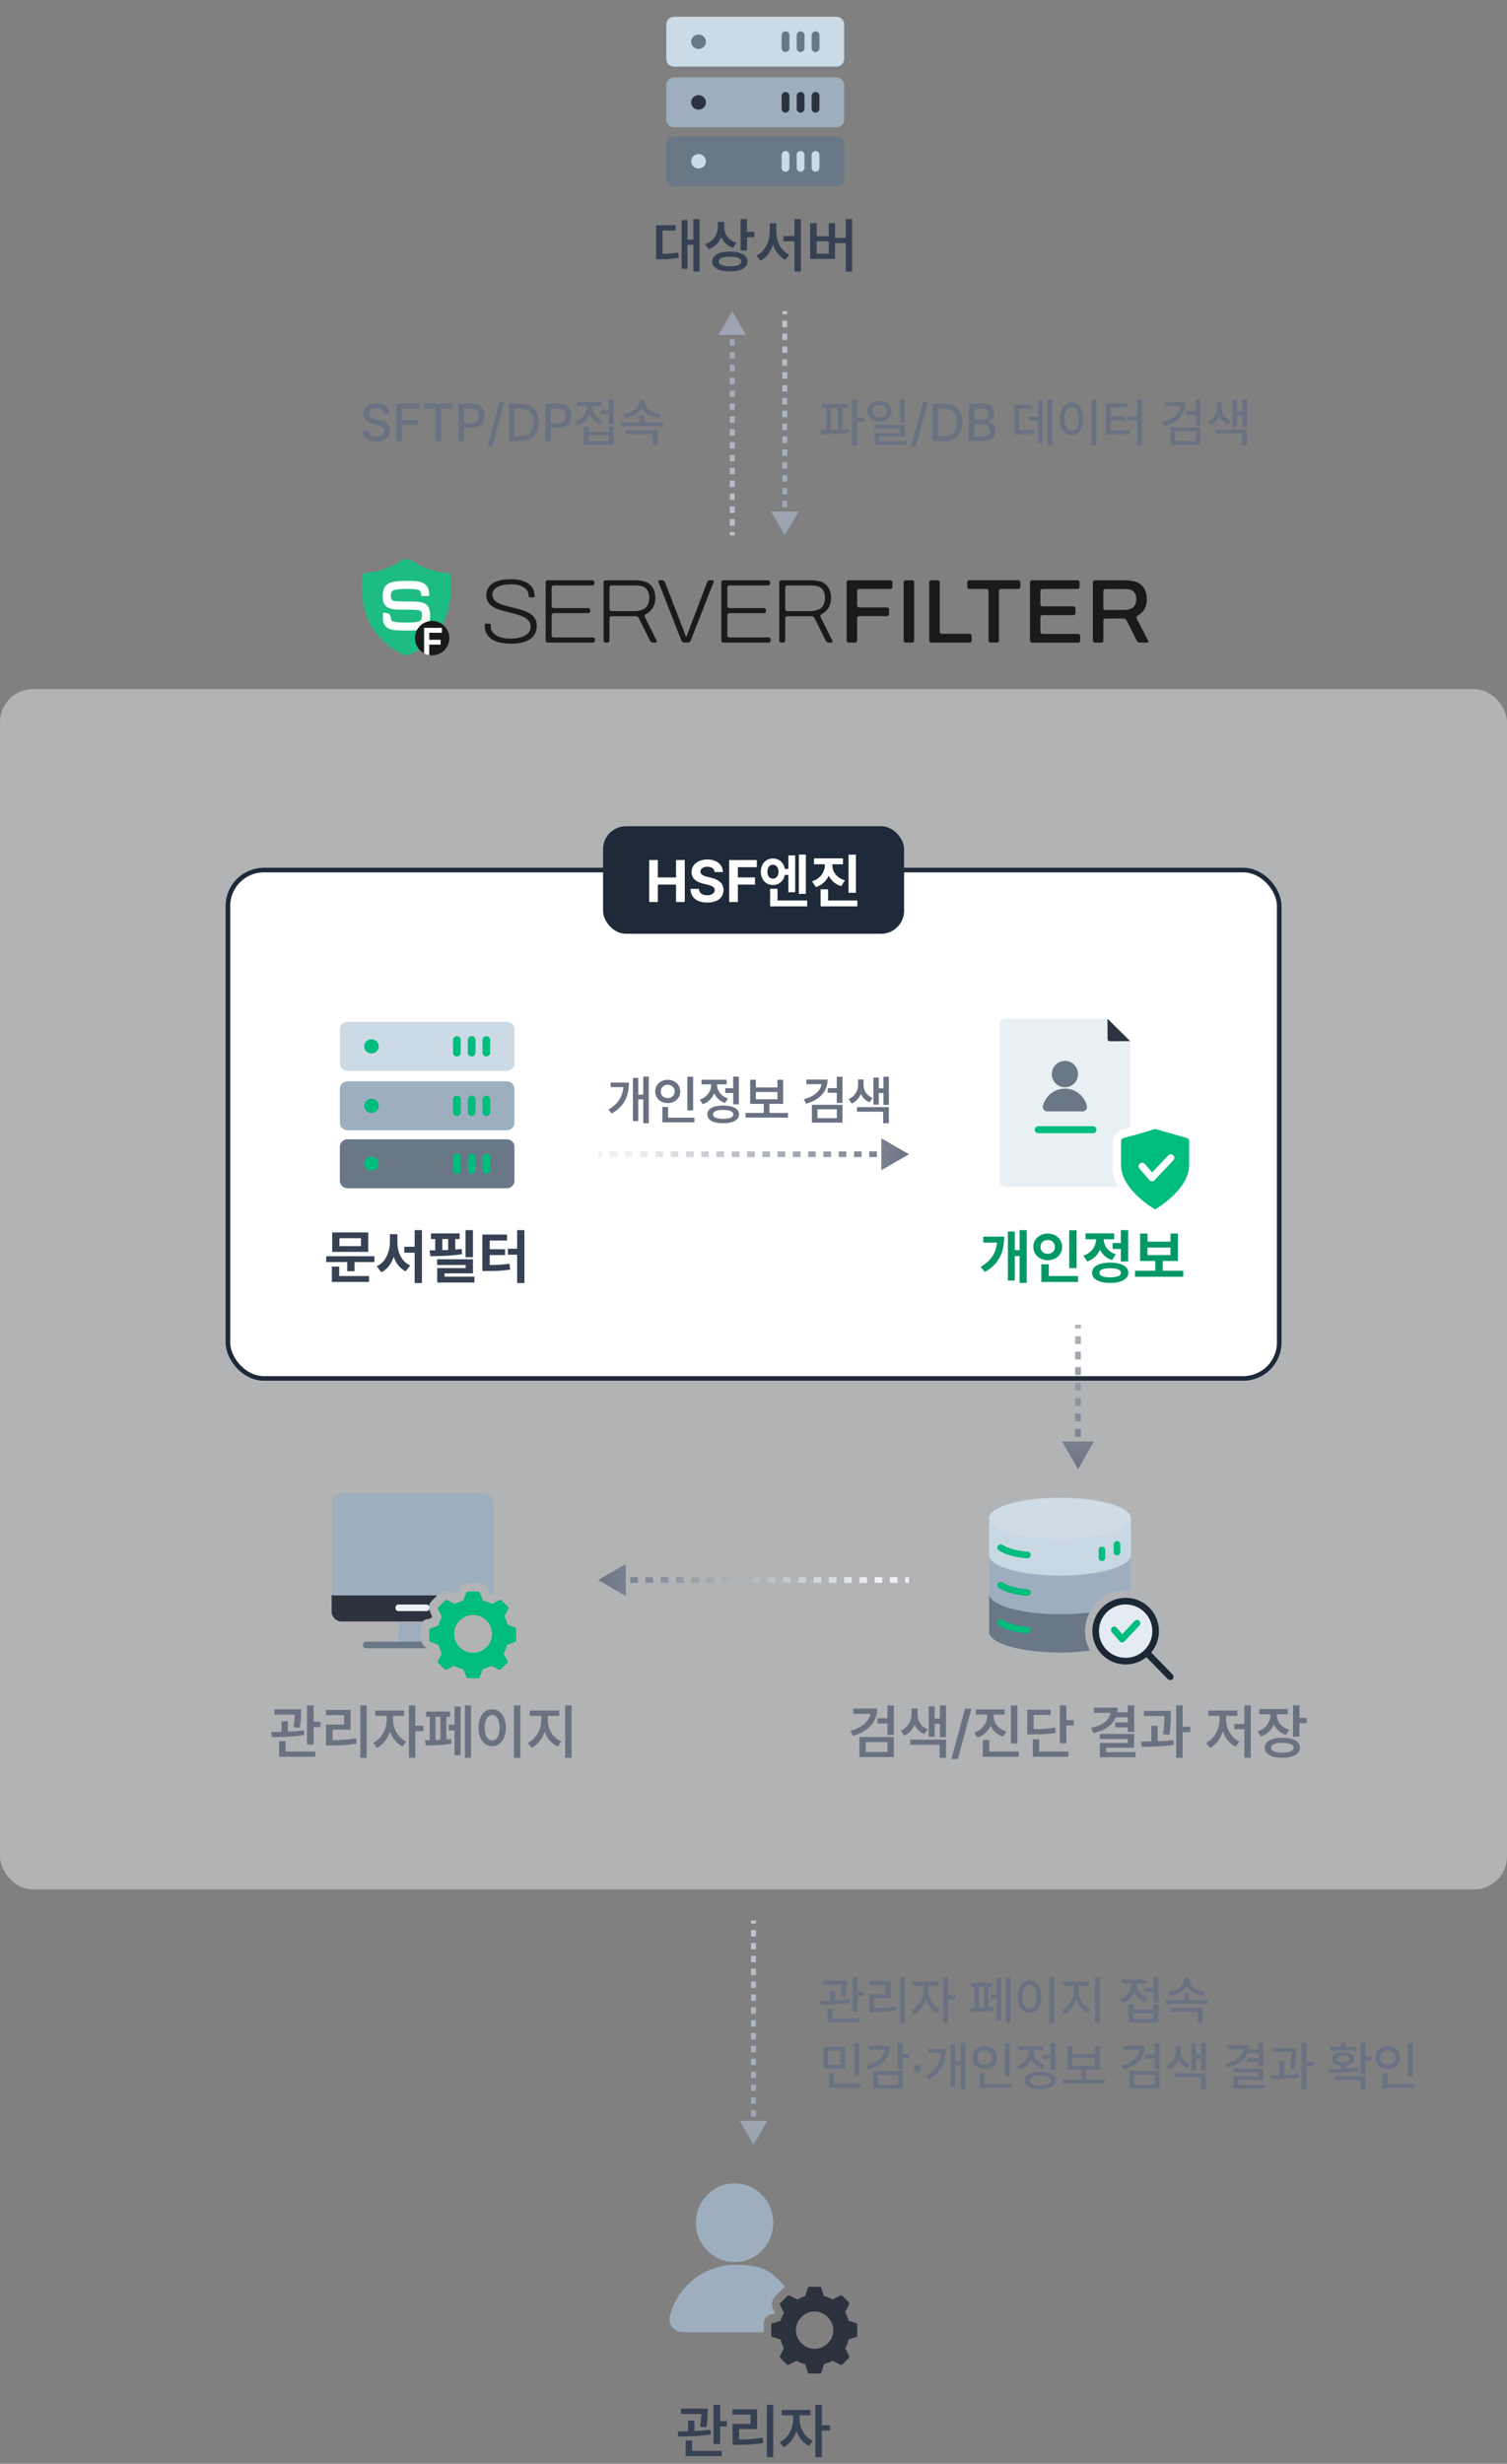 <svg width="549" height="897" viewBox="0 0 549 897" fill="none" xmlns="http://www.w3.org/2000/svg">
<rect x="0" y="0" width="549" height="897" fill="#808080" stroke="none"/>
<rect y="250.879" width="549" height="437" rx="12" fill="#E5E7EB" fill-opacity="0.5"/>
<rect x="83.03" y="316.76" width="382.992" height="185.085" rx="13.101" fill="white"/>
<rect x="83.03" y="316.76" width="382.992" height="185.085" rx="13.101" stroke="#1E2939" stroke-width="1.672"/>
<path d="M184.615 372.019C186.163 372.019 187.411 373.26 187.411 374.75V387.117C187.411 388.656 186.163 389.848 184.615 389.848H126.606C125.059 389.848 123.811 388.607 123.811 387.117V374.75C123.811 373.211 125.059 372.019 126.606 372.019H184.615Z" fill="#CBDAE5"/>
<path d="M166.442 384.634C165.693 384.634 165.044 384.038 165.044 383.244V378.625C165.044 377.88 165.693 377.234 166.442 377.234C167.191 377.234 167.84 377.83 167.84 378.625V383.244C167.84 383.988 167.191 384.634 166.442 384.634Z" fill="#00BC7D"/>
<path d="M171.833 384.634C171.085 384.634 170.436 384.038 170.436 383.244V378.625C170.436 377.88 171.085 377.234 171.833 377.234C172.582 377.234 173.231 377.83 173.231 378.625V383.244C173.231 383.988 172.582 384.634 171.833 384.634Z" fill="#00BC7D"/>
<path d="M177.175 384.634C176.426 384.634 175.777 384.038 175.777 383.244V378.625C175.777 377.88 176.426 377.234 177.175 377.234C177.924 377.234 178.573 377.83 178.573 378.625V383.244C178.573 383.988 177.924 384.634 177.175 384.634Z" fill="#00BC7D"/>
<path d="M137.987 380.958C137.987 382.398 136.789 383.541 135.341 383.541C133.893 383.541 132.695 382.398 132.695 380.958C132.695 379.518 133.893 378.375 135.341 378.375C136.789 378.375 137.987 379.518 137.987 380.958Z" fill="#00BC7D"/>
<path d="M184.615 393.672C186.163 393.672 187.411 394.913 187.411 396.403V408.77C187.411 410.309 186.163 411.501 184.615 411.501H126.606C125.059 411.501 123.811 410.26 123.811 408.77V396.403C123.811 394.864 125.059 393.672 126.606 393.672H184.615Z" fill="#9DAEBE"/>
<path d="M166.442 406.287C165.693 406.287 165.044 405.691 165.044 404.896V400.277C165.044 399.532 165.693 398.887 166.442 398.887C167.191 398.887 167.84 399.483 167.84 400.277V404.896C167.84 405.641 167.191 406.287 166.442 406.287Z" fill="#00BC7D"/>
<path d="M171.833 406.287C171.085 406.287 170.436 405.691 170.436 404.896V400.277C170.436 399.532 171.085 398.887 171.833 398.887C172.582 398.887 173.231 399.483 173.231 400.277V404.896C173.231 405.641 172.582 406.287 171.833 406.287Z" fill="#00BC7D"/>
<path d="M177.175 406.287C176.426 406.287 175.777 405.691 175.777 404.896V400.277C175.777 399.532 176.426 398.887 177.175 398.887C177.924 398.887 178.573 399.483 178.573 400.277V404.896C178.573 405.641 177.924 406.287 177.175 406.287Z" fill="#00BC7D"/>
<path d="M137.987 402.611C137.987 404.051 136.789 405.193 135.341 405.193C133.893 405.193 132.695 404.051 132.695 402.611C132.695 401.17 133.893 400.028 135.341 400.028C136.789 400.028 137.987 401.17 137.987 402.611Z" fill="#00BC7D"/>
<path d="M184.615 414.78C186.163 414.78 187.411 416.021 187.411 417.511V429.878C187.411 431.417 186.163 432.609 184.615 432.609H126.606C125.059 432.609 123.811 431.368 123.811 429.878V417.511C123.811 415.972 125.059 414.78 126.606 414.78H184.615Z" fill="#6A7787"/>
<path d="M166.442 427.395C165.693 427.395 165.044 426.799 165.044 426.004V421.385C165.044 420.64 165.693 419.995 166.442 419.995C167.191 419.995 167.84 420.591 167.84 421.385V426.004C167.84 426.749 167.191 427.395 166.442 427.395Z" fill="#00BC7D"/>
<path d="M171.833 427.395C171.085 427.395 170.436 426.799 170.436 426.004V421.385C170.436 420.64 171.085 419.995 171.833 419.995C172.582 419.995 173.231 420.591 173.231 421.385V426.004C173.231 426.749 172.582 427.395 171.833 427.395Z" fill="#00BC7D"/>
<path d="M177.175 427.395C176.426 427.395 175.777 426.799 175.777 426.004V421.385C175.777 420.64 176.426 419.995 177.175 419.995C177.924 419.995 178.573 420.591 178.573 421.385V426.004C178.573 426.749 177.924 427.395 177.175 427.395Z" fill="#00BC7D"/>
<path d="M137.987 423.669C137.987 425.109 136.789 426.252 135.341 426.252C133.893 426.252 132.695 425.109 132.695 423.669C132.695 422.229 133.893 421.087 135.341 421.087C136.789 421.087 137.987 422.229 137.987 423.669Z" fill="#00BC7D"/>
<path d="M136.394 459.482H129.159V462.793H126.501V459.482H118.823V457.351H136.394V459.482ZM134.137 455.769H121.017V448.703H134.137V455.769ZM123.653 453.681H131.5V450.791H123.653V453.681ZM134.453 466.717H120.89V461.127H123.569V464.565H134.453V466.717ZM144.768 452.204C144.768 453.442 144.937 454.623 145.274 455.748C145.619 456.866 146.139 457.861 146.835 458.733C147.531 459.598 148.396 460.255 149.43 460.705L147.785 462.857C146.751 462.35 145.869 461.644 145.137 460.737C144.413 459.823 143.844 458.758 143.429 457.541C143 458.842 142.406 459.977 141.646 460.948C140.894 461.918 139.987 462.667 138.925 463.194L137.238 461C138.292 460.529 139.178 459.837 139.896 458.923C140.613 458.009 141.147 456.972 141.499 455.811C141.857 454.651 142.04 453.449 142.047 452.204V449.336H144.768V452.204ZM153.712 467.097H151.054V456.065H147.278V453.892H151.054V447.859H153.712V467.097ZM172.296 457.71H169.596V447.859H172.296V457.71ZM172.296 463.595H161.938V464.797H172.823V466.928H159.281V461.675H169.638V460.558H159.238V458.469H172.296V463.595ZM167.444 451.086H165.862V454.915C166.678 454.852 167.451 454.778 168.182 454.693L168.309 456.613C165.328 457.091 161.488 457.33 156.792 457.33L156.496 455.221L158.563 455.2V451.086H157.003V449.04H167.444V451.086ZM163.267 455.073V451.086H161.137V455.147L163.267 455.073ZM191.048 467.097H188.39V456.803H185.015V454.63H188.39V447.859H191.048V467.097ZM184.699 451.635H178.413V454.82H184.003V456.929H178.413V460.558C179.861 460.543 181.137 460.505 182.241 460.442C183.345 460.371 184.46 460.248 185.585 460.072L185.859 462.224C184.523 462.428 183.194 462.568 181.872 462.646C180.55 462.716 179.01 462.751 177.253 462.751H175.734V449.462H184.699V451.635Z" fill="#364153"/>
<path d="M405.309 424.919V416.277C405.309 413.828 406.979 411.713 409.376 411.136C410.145 410.954 410.934 410.751 411.713 410.539V379.238C411.713 379.126 411.662 379.015 411.581 378.934L403.903 371.314C403.61 371.02 403.205 370.858 402.791 370.858H366.272C365.119 370.858 364.188 371.789 364.188 372.923V430.081C364.188 431.224 365.119 432.145 366.272 432.145H407.322C406.958 431.477 406.625 430.789 406.341 430.081C405.684 428.37 405.33 426.64 405.299 424.929L405.309 424.919Z" fill="#E9F0F4"/>
<path d="M398.193 410.027H378.2C377.524 410.027 376.966 410.593 376.966 411.302C376.966 412.01 377.514 412.576 378.2 412.576H398.193C398.868 412.576 399.427 412.01 399.427 411.302C399.427 410.593 398.878 410.027 398.193 410.027Z" fill="#00BC7D"/>
<path d="M387.949 395.854C390.587 395.854 392.725 393.703 392.725 391.049C392.725 388.395 390.587 386.243 387.949 386.243C385.312 386.243 383.174 388.395 383.174 391.049C383.174 393.703 385.312 395.854 387.949 395.854Z" fill="#6A7787"/>
<path d="M381.496 404.624H394.415C395.458 404.624 396.216 403.643 395.963 402.631C395.073 399.019 391.825 396.338 387.951 396.338C384.076 396.338 380.828 399.019 379.938 402.631C379.685 403.643 380.443 404.624 381.486 404.624H381.496Z" fill="#6A7787"/>
<path d="M411.589 378.926L403.901 371.306L411.589 378.926Z" fill="#EDF3F7"/>
<path d="M411.528 379.056L411.579 378.925L403.901 371.304C403.769 371.173 403.608 371.072 403.436 370.991L403.496 378.358C403.496 378.763 403.84 379.097 404.245 379.097L411.518 379.056H411.528Z" fill="#2D343F"/>
<path d="M433.194 424.333C433.052 433.248 421.175 440.088 420.8 440.29H420.79C420.466 440.108 411.857 435.15 409.176 428.199C408.7 426.964 408.417 425.669 408.396 424.333V415.54C408.396 414.933 408.811 414.417 409.398 414.275C413.981 413.152 419.101 411.564 420.497 411.129C420.74 411.048 420.993 411.048 421.235 411.129C422.884 411.604 429.552 413.537 432.243 414.275C432.81 414.427 433.194 414.943 433.194 415.53V424.343V424.333Z" fill="#00BC7D"/>
<path d="M419.678 430.092C419.678 430.092 419.657 430.092 419.647 430.092C419.283 430.092 418.939 429.92 418.696 429.637L415.115 425.438C414.649 424.891 414.72 424.082 415.256 423.616C415.803 423.151 416.612 423.222 417.077 423.758L419.728 426.864L425.586 420.641C426.072 420.125 426.891 420.095 427.407 420.591C427.923 421.077 427.954 421.896 427.458 422.412L420.608 429.677C420.366 429.94 420.022 430.082 419.667 430.082L419.678 430.092Z" fill="white"/>
<path d="M374.033 467.054H371.439V457.288H369.688V466.211H367.178V448.365H369.688V455.136H371.439V447.859H374.033V467.054ZM365.828 450.222C365.821 452.106 365.599 453.822 365.163 455.368C364.728 456.908 363.993 458.332 362.959 459.64C361.933 460.941 360.547 462.097 358.804 463.11L357.243 461.254C359.155 460.129 360.579 458.852 361.514 457.425C362.449 455.991 363.012 454.307 363.202 452.373H358.213V450.222H365.828ZM392.216 461.675H389.516V447.88H392.216V461.675ZM392.722 466.717H379.349V460.283H382.07V464.565H392.722V466.717ZM381.69 449.104C382.668 449.104 383.554 449.311 384.348 449.726C385.15 450.141 385.783 450.717 386.247 451.456C386.711 452.187 386.943 453.013 386.943 453.934C386.943 454.869 386.711 455.709 386.247 456.455C385.79 457.193 385.16 457.77 384.359 458.184C383.557 458.599 382.668 458.807 381.69 458.807C380.713 458.807 379.824 458.599 379.022 458.184C378.221 457.77 377.588 457.193 377.124 456.455C376.667 455.709 376.438 454.869 376.438 453.934C376.438 453.013 376.67 452.187 377.134 451.456C377.598 450.717 378.228 450.141 379.022 449.726C379.824 449.311 380.713 449.104 381.69 449.104ZM381.69 451.445C381.191 451.438 380.741 451.536 380.34 451.74C379.94 451.937 379.627 452.225 379.402 452.605C379.177 452.985 379.068 453.428 379.075 453.934C379.068 454.454 379.177 454.908 379.402 455.295C379.627 455.674 379.936 455.966 380.33 456.17C380.731 456.367 381.184 456.465 381.69 456.465C382.183 456.465 382.622 456.367 383.009 456.17C383.403 455.966 383.712 455.674 383.937 455.295C384.169 454.908 384.285 454.454 384.285 453.934C384.285 453.428 384.169 452.985 383.937 452.605C383.712 452.225 383.403 451.937 383.009 451.74C382.615 451.536 382.176 451.438 381.69 451.445ZM410.99 459.25H408.311V454.715H405.315V452.542H408.311V447.859H410.99V459.25ZM404.429 459.672C405.794 459.679 406.968 459.83 407.952 460.125C408.944 460.413 409.706 460.835 410.241 461.391C410.775 461.946 411.046 462.611 411.053 463.384C411.046 464.15 410.775 464.811 410.241 465.367C409.706 465.922 408.944 466.344 407.952 466.633C406.961 466.928 405.787 467.075 404.429 467.075C403.072 467.075 401.898 466.928 400.907 466.633C399.915 466.344 399.153 465.922 398.618 465.367C398.091 464.811 397.827 464.15 397.827 463.384C397.827 462.611 398.091 461.946 398.618 461.391C399.153 460.835 399.912 460.413 400.896 460.125C401.888 459.83 403.065 459.679 404.429 459.672ZM404.429 461.739C401.814 461.739 400.506 462.287 400.506 463.384C400.506 463.933 400.837 464.344 401.497 464.618C402.165 464.892 403.143 465.029 404.429 465.029C405.716 465.029 406.694 464.892 407.362 464.618C408.037 464.337 408.374 463.925 408.374 463.384C408.374 462.287 407.059 461.739 404.429 461.739ZM405.885 451.171H402.067C402.088 451.944 402.26 452.69 402.584 453.407C402.914 454.117 403.403 454.757 404.05 455.326C404.704 455.896 405.512 456.339 406.476 456.655L405.147 458.765C404.12 458.434 403.234 457.942 402.489 457.288C401.751 456.627 401.167 455.85 400.738 454.957C400.295 455.97 399.683 456.849 398.903 457.594C398.122 458.332 397.18 458.891 396.076 459.271L394.684 457.14C395.697 456.803 396.544 456.325 397.226 455.706C397.915 455.08 398.428 454.377 398.766 453.597C399.11 452.816 399.297 452.008 399.325 451.171H395.465V449.019H405.885V451.171ZM431.05 464.818H413.479V462.625H420.883V459.081H415.335V449.083H418.035V452.057H426.409V449.083H429.088V459.081H423.562V462.625H431.05V464.818ZM426.409 456.929V454.208H418.035V456.929H426.409Z" fill="#009966"/>
<path d="M236.342 391.989V408.939H234.336V400.239H232.517V408.151H230.567V392.439H232.517V398.551H234.336V391.989H236.342ZM229.123 394.126C229.123 398.701 227.68 402.639 222.861 405.395L221.661 403.951C225.27 401.86 226.798 399.179 227.098 395.795H222.448V394.126H229.123ZM252.505 392.007V404.251H250.405V392.007H252.505ZM252.973 406.914V408.601H241.292V403.014H243.392V406.914H252.973ZM243.261 393.114C245.83 393.114 247.817 394.895 247.817 397.351C247.817 399.864 245.83 401.607 243.261 401.607C240.673 401.607 238.686 399.864 238.686 397.351C238.686 394.895 240.673 393.114 243.261 393.114ZM243.261 394.932C241.817 394.932 240.711 395.889 240.73 397.351C240.711 398.851 241.817 399.789 243.261 399.789C244.667 399.789 245.773 398.851 245.773 397.351C245.773 395.889 244.667 394.932 243.261 394.932ZM269.173 391.989V402.057H267.092V397.914H264.205V396.207H267.092V391.989H269.173ZM263.436 402.489C267.036 402.489 269.23 403.67 269.23 405.714C269.23 407.757 267.036 408.939 263.436 408.939C259.855 408.939 257.661 407.757 257.68 405.714C257.661 403.67 259.855 402.489 263.436 402.489ZM263.436 404.082C261.073 404.082 259.742 404.645 259.742 405.714C259.742 406.764 261.073 407.326 263.436 407.326C265.798 407.326 267.148 406.764 267.148 405.714C267.148 404.645 265.798 404.082 263.436 404.082ZM261.205 394.895C261.205 396.957 262.573 399.039 265.198 399.92L264.148 401.57C262.264 400.932 260.923 399.639 260.192 398.045C259.442 399.854 258.027 401.298 256.011 402.02L254.923 400.37C257.642 399.432 259.086 397.145 259.086 394.914V394.782H255.561V393.095H264.711V394.782H261.205V394.895ZM287.061 405.189V406.895H271.573V405.189H278.248V401.889H273.28V393.114H275.361V395.889H283.217V393.114H285.298V401.889H280.311V405.189H287.061ZM275.361 400.201H283.217V397.557H275.361V400.201ZM301.498 393.02C301.48 397.389 298.611 400.445 293.68 401.832L292.836 400.201C296.633 399.16 298.883 397.182 299.267 394.707H293.755V393.02H301.498ZM306.917 392.007V401.551H304.836V397.857H301.573V396.151H304.836V392.007H306.917ZM306.917 402.226V408.714H295.761V402.226H306.917ZM297.805 403.876V407.064H304.855V403.876H297.805ZM314.605 395.064C314.605 396.957 315.655 398.832 317.886 399.714L316.761 401.307C315.27 400.707 314.23 399.601 313.63 398.232C312.992 399.77 311.886 401.064 310.273 401.757L309.167 400.145C311.492 399.114 312.58 396.976 312.598 395.064V393.001H314.605V395.064ZM323.811 392.007V402.264H321.823V397.951H320.136V402.17H318.186V392.289H320.136V396.226H321.823V392.007H323.811ZM323.811 403.07V408.939H321.73V404.739H312.205V403.07H323.811Z" fill="#6A7282"/>
<path d="M331.15 420.227L321.075 426.043V414.409L331.15 420.227ZM219.292 421.27H217.901V419.18H219.292V421.27ZM224.856 421.27H222.074V419.18H224.856V421.27ZM230.421 421.27H227.639V419.18H230.421V421.27ZM235.985 421.27H233.203V419.18H235.985V421.27ZM241.549 421.27H238.767V419.18H241.549V421.27ZM247.113 421.27H244.331V419.18H247.113V421.27ZM252.678 421.27H249.896V419.18H252.678V421.27ZM258.242 421.27H255.46V419.18H258.242V421.27ZM263.806 421.27H261.023V419.18H263.806V421.27ZM269.37 421.27H266.588V419.18H269.37V421.27ZM274.935 421.27H272.152V419.18H274.935V421.27ZM280.498 421.27H277.717V419.18H280.498V421.27ZM286.062 421.27H283.28V419.18H286.062V421.27ZM291.627 421.27H288.845V419.18H291.627V421.27ZM297.191 421.27H294.409V419.18H297.191V421.27ZM302.755 421.27H299.973V419.18H302.755V421.27ZM308.319 421.27H305.537V419.18H308.319V421.27ZM313.884 421.27H311.102V419.18H313.884V421.27ZM319.447 421.27H316.666V419.18H319.447V421.27Z" fill="url(#paint0_linear_2053_3811)"/>
<path d="M392.726 534.858L386.909 524.782L398.543 524.782L392.726 534.858ZM391.682 483.659L391.682 482.251L393.771 482.251L393.771 483.659L391.682 483.659ZM391.682 489.294L391.682 486.477L393.771 486.477L393.771 489.294L391.682 489.294ZM391.682 494.929L391.682 492.112L393.771 492.112L393.771 494.929L391.682 494.929ZM391.682 500.564L391.682 497.746L393.771 497.746L393.771 500.564L391.682 500.564ZM391.682 506.198L391.682 503.381L393.771 503.381L393.771 506.198L391.682 506.198ZM391.682 511.833L391.682 509.016L393.771 509.016L393.771 511.833L391.682 511.833ZM391.682 517.468L391.682 514.651L393.771 514.651L393.771 517.468L391.682 517.468ZM391.682 523.103L391.682 520.285L393.771 520.285L393.771 523.103L391.682 523.103Z" fill="url(#paint1_linear_2053_3811)"/>
<path d="M412.017 552.786L412.017 579.194C407.666 578.616 403.109 579.978 399.734 583.269C398.601 584.378 397.685 585.618 396.999 586.957C394.696 591.32 394.732 596.612 397.107 600.95C393.78 601.409 390.068 601.662 386.162 601.662C371.891 601.662 360.308 598.299 360.308 594.152L360.308 552.786C360.308 548.651 371.891 545.289 386.162 545.289C400.433 545.289 412.017 548.651 412.017 552.786Z" fill="#C8D7E2"/>
<path d="M397.107 600.95C393.78 601.409 390.068 601.662 386.162 601.662C371.891 601.662 360.308 598.299 360.308 594.152L360.308 580.146C360.308 584.293 371.891 587.643 386.162 587.643C390.031 587.643 393.707 587.391 396.999 586.957C394.696 591.32 394.732 596.612 397.107 600.95Z" fill="#6A7787"/>
<path d="M412.017 566.129L412.017 579.195C407.666 578.617 403.109 579.978 399.734 583.269C398.601 584.378 397.685 585.619 396.999 586.957C393.707 587.392 390.031 587.644 386.162 587.644C371.891 587.644 360.308 584.294 360.308 580.147L360.308 566.129C360.308 570.276 371.891 573.638 386.162 573.638C400.433 573.638 412.017 570.276 412.017 566.129Z" fill="#9DAEBE"/>
<path d="M412.017 552.786C412.017 556.927 400.442 560.283 386.162 560.283C371.884 560.283 360.308 556.927 360.308 552.786C360.308 548.645 371.884 545.289 386.162 545.289C400.442 545.289 412.017 548.645 412.017 552.786Z" fill="#CFDBE5"/>
<path d="M374.278 567.335C374.278 567.335 374.218 567.335 374.194 567.335C369.963 567.021 366.504 566.069 363.913 564.491C363.346 564.141 363.165 563.406 363.515 562.826C363.864 562.26 364.599 562.079 365.165 562.429C367.42 563.803 370.518 564.648 374.375 564.924C375.038 564.972 375.531 565.552 375.483 566.214C375.436 566.853 374.905 567.335 374.278 567.335Z" fill="#00BC7D"/>
<path d="M374.278 581.003C374.278 581.003 374.218 581.003 374.194 581.003C369.963 580.69 366.504 579.738 363.913 578.158C363.346 577.809 363.165 577.073 363.515 576.495C363.864 575.929 364.599 575.748 365.165 576.097C367.42 577.471 370.518 578.315 374.375 578.592C375.038 578.641 375.531 579.219 375.483 579.883C375.436 580.521 374.905 581.003 374.278 581.003Z" fill="#00BC7D"/>
<path d="M374.278 594.671C374.278 594.671 374.218 594.671 374.194 594.671C369.963 594.357 366.504 593.405 363.913 591.827C363.346 591.477 363.165 590.742 363.515 590.176C363.864 589.608 364.599 589.427 365.165 589.777C367.42 591.152 370.518 591.996 374.375 592.272C375.038 592.32 375.531 592.9 375.483 593.562C375.436 594.201 374.905 594.683 374.278 594.683L374.278 594.671Z" fill="#00BC7D"/>
<path d="M401.446 568.335C400.783 568.335 400.24 567.792 400.24 567.129L400.24 564.321C400.24 563.659 400.783 563.115 401.446 563.115C402.108 563.115 402.652 563.659 402.652 564.321L402.652 567.129C402.652 567.792 402.108 568.335 401.446 568.335Z" fill="#00BC7D"/>
<path d="M406.917 566.298C406.255 566.298 405.713 565.755 405.713 565.092L405.713 562.284C405.713 561.621 406.255 561.078 406.917 561.078C407.581 561.078 408.123 561.621 408.123 562.284L408.123 565.092C408.123 565.755 407.581 566.298 406.917 566.298Z" fill="#00BC7D"/>
<path d="M421.007 593.84C421.007 599.878 416.113 604.771 410.076 604.771C404.038 604.771 399.143 599.878 399.143 593.84C399.143 587.802 404.038 582.907 410.076 582.907C416.113 582.907 421.007 587.802 421.007 593.84Z" fill="#E4EBF3"/>
<path d="M417.718 601.663L426.312 610.461L417.718 601.663Z" fill="white"/>
<path d="M427.167 609.617L419.38 601.626C423.334 596.914 423.153 589.85 418.754 585.354C414.077 580.569 406.375 580.485 401.59 585.161C396.805 589.838 396.72 597.54 401.397 602.325C403.663 604.639 406.701 605.941 409.93 605.977L410.075 605.977C412.859 605.977 415.499 605.037 417.645 603.326L425.431 611.304C425.673 611.545 425.985 611.666 426.299 611.666C426.613 611.666 426.901 611.558 427.143 611.328C427.624 610.859 427.624 610.1 427.167 609.629L427.167 609.617ZM409.967 603.567C407.375 603.543 404.94 602.494 403.12 600.638C399.372 596.805 399.444 590.633 403.277 586.885C405.169 585.04 407.617 584.124 410.075 584.124C412.534 584.124 415.126 585.101 417.03 587.041C420.779 590.874 420.706 597.045 416.873 600.794C415.017 602.615 412.582 603.579 409.967 603.567Z" fill="#1C2835"/>
<path d="M408.75 597.95C408.413 597.95 408.087 597.794 407.858 597.529L405.001 594.189C404.568 593.683 404.628 592.924 405.134 592.49C405.641 592.057 406.4 592.117 406.833 592.623L408.81 594.949L413.343 590.14C413.801 589.657 414.56 589.633 415.042 590.092C415.524 590.549 415.548 591.308 415.091 591.791L409.63 597.577C409.402 597.818 409.088 597.95 408.75 597.95Z" fill="#00BC7D"/>
<path d="M319.544 622.046C319.523 626.961 316.296 630.399 310.748 631.96L309.799 630.125C314.071 628.954 316.602 626.729 317.034 623.945L310.833 623.945L310.833 622.046L319.544 622.046ZM325.64 620.907L325.64 631.644L323.299 631.644L323.299 627.488L319.629 627.488L319.629 625.569L323.299 625.569L323.299 620.907L325.64 620.907ZM325.64 632.403L325.64 639.702L313.09 639.702L313.09 632.403L325.64 632.403ZM315.389 634.259L315.389 637.845L323.32 637.845L323.32 634.259L315.389 634.259ZM334.289 624.345C334.289 626.476 335.47 628.585 337.98 629.577L336.715 631.37C335.038 630.695 333.867 629.45 333.192 627.91C332.475 629.64 331.23 631.095 329.416 631.876L328.172 630.062C330.787 628.902 332.011 626.497 332.032 624.345L332.032 622.025L334.289 622.025L334.289 624.345ZM344.646 620.907L344.646 632.445L342.41 632.445L342.41 627.594L340.512 627.594L340.512 632.34L338.318 632.34L338.318 621.223L340.512 621.223L340.512 625.653L342.41 625.653L342.41 620.907L344.646 620.907ZM344.646 633.352L344.646 639.955L342.304 639.955L342.304 635.23L331.589 635.23L331.589 633.352L344.646 633.352ZM353.885 622.088L348.97 640.377L346.608 640.377L351.544 622.088L353.885 622.088ZM361.985 624.767C361.985 627.13 363.609 629.45 366.647 630.399L365.444 632.234C363.282 631.528 361.711 630.104 360.846 628.29C359.981 630.262 358.367 631.834 356.1 632.614L354.897 630.758C357.956 629.745 359.601 627.277 359.622 624.767L359.622 624.219L355.509 624.219L355.509 622.341L365.993 622.341L365.993 624.219L361.985 624.219L361.985 624.767ZM370.633 620.907L370.633 634.745L368.271 634.745L368.271 620.907L370.633 620.907ZM371.161 637.677L371.161 639.575L358.019 639.575L358.019 633.479L360.382 633.479L360.382 637.677L371.161 637.677ZM388.458 620.886L388.458 626.244L391.137 626.244L391.137 628.184L388.458 628.184L388.458 634.681L386.116 634.681L386.116 620.886L388.458 620.886ZM382.762 622.468L382.762 624.345L376.54 624.345L376.54 629.534C380.126 629.545 382.119 629.418 384.387 628.944L384.64 630.842C382.151 631.327 379.915 631.454 375.759 631.454L374.219 631.454L374.219 622.468L382.762 622.468ZM389.217 637.677L389.217 639.575L376.244 639.575L376.244 633.226L378.586 633.226L378.586 637.677L389.217 637.677ZM413.179 620.886L413.179 630.547L410.838 630.547L410.838 628.881L406.24 628.881L406.24 627.088L410.838 627.088L410.838 625.21L406.493 625.21C405.29 628.121 402.506 630.02 398.287 630.969L397.465 629.049C401.947 628.121 404.183 626.149 404.51 623.607L398.519 623.607L398.519 621.709L407.126 621.709C407.126 622.31 407.073 622.879 406.999 623.417L410.838 623.417L410.838 620.886L413.179 620.886ZM413.179 631.285L413.179 636.306L402.991 636.306L402.991 637.888L413.686 637.888L413.686 639.765L400.65 639.765L400.65 634.555L410.838 634.555L410.838 633.141L400.629 633.141L400.629 631.285L413.179 631.285ZM426.532 622.869L426.532 624.219C426.532 625.927 426.532 628.311 426.004 631.602L423.684 631.412C424.138 628.522 424.19 626.391 424.212 624.746L416.723 624.746L416.723 622.869L426.532 622.869ZM421.722 628.311L421.722 633.943C423.663 633.869 425.656 633.732 427.481 633.5L427.608 635.251C423.663 635.884 419.297 635.968 415.943 635.947L415.711 634.07C416.839 634.059 418.094 634.048 419.402 634.006L419.402 628.311L421.722 628.311ZM430.835 620.886L430.835 628.648L433.598 628.648L433.598 630.631L430.835 630.631L430.835 639.955L428.472 639.955L428.472 620.886L430.835 620.886ZM455.662 620.886L455.662 639.976L453.321 639.976L453.321 629.556L449.651 629.556L449.651 627.636L453.321 627.636L453.321 620.886L455.662 620.886ZM446.676 625.948C446.676 629.239 448.448 632.741 451.528 634.07L450.136 635.947C447.921 634.892 446.339 632.772 445.516 630.252C444.662 632.941 443.048 635.209 440.833 636.327L439.42 634.491C442.479 633.057 444.272 629.429 444.293 625.948L444.293 624.683L440.201 624.683L440.201 622.763L450.769 622.763L450.769 624.683L446.676 624.683L446.676 625.948ZM465.176 624.324C465.176 626.666 466.694 628.859 469.669 629.766L468.551 631.602C466.41 630.937 464.891 629.577 464.058 627.847C463.214 629.851 461.6 631.443 459.312 632.213L458.13 630.357C461.21 629.345 462.813 626.877 462.813 624.345L462.813 624.113L458.784 624.113L458.784 622.215L469.141 622.215L469.141 624.113L465.176 624.113L465.176 624.324ZM473.381 620.886L473.381 625.463L476.039 625.463L476.039 627.383L473.381 627.383L473.381 632.256L471.04 632.256L471.04 620.886L473.381 620.886ZM467.179 632.677C471.124 632.677 473.55 634.006 473.571 636.284C473.55 638.584 471.124 639.934 467.179 639.934C463.193 639.934 460.725 638.584 460.725 636.284C460.725 634.006 463.193 632.677 467.179 632.677ZM467.179 634.513C464.564 634.513 463.066 635.124 463.066 636.284C463.066 637.466 464.564 638.098 467.179 638.098C469.795 638.098 471.251 637.466 471.251 636.284C471.251 635.124 469.795 634.513 467.179 634.513Z" fill="#6A7282"/>
<path d="M188.012 592.711L184.925 591.524C184.687 590.574 184.212 589.386 183.738 588.437L185.162 585.587C185.162 585.587 185.162 585.35 185.162 585.112L182.55 582.5C182.55 582.5 182.313 582.5 182.075 582.5L179.226 583.925C178.276 583.45 177.326 582.975 175.902 582.738L174.714 579.651C174.714 579.651 174.714 579.413 174.24 579.413L170.44 579.413C170.44 579.413 170.203 579.413 169.965 579.651L168.778 582.738C167.828 582.975 166.641 583.45 165.691 583.925L162.842 582.5C162.842 582.5 162.604 582.5 162.367 582.5L159.518 585.35C159.518 585.35 159.518 585.587 159.518 585.825L160.942 588.674C160.467 589.624 159.992 590.574 159.755 591.761L156.668 592.948C156.668 592.948 156.431 592.948 156.431 593.423L156.431 597.223C156.431 597.223 156.431 597.46 156.668 597.698L159.755 598.885C159.992 599.835 160.467 601.022 160.942 601.972L159.518 604.821C159.518 604.821 159.518 605.059 159.518 605.296L162.13 607.908C162.13 607.908 162.367 607.908 162.604 607.908L165.454 606.484C166.404 606.959 167.353 607.434 168.778 607.671L169.965 610.758C169.965 610.758 169.965 610.995 170.44 610.995L174.24 610.995C174.24 610.995 174.477 610.995 174.714 610.758L175.902 607.671C176.852 607.434 178.039 606.959 178.989 606.484L181.838 607.908C181.838 607.908 182.075 607.908 182.313 607.908L184.925 605.296C184.925 605.296 184.925 605.059 184.925 604.821L183.5 601.972C183.975 601.022 184.45 600.072 184.687 598.885L187.774 597.698C187.774 597.698 188.012 597.698 188.012 597.223L188.012 593.423C188.012 593.423 188.012 593.186 187.774 592.948L188.012 592.711ZM179.226 594.848C179.226 598.647 176.139 601.734 172.34 601.734C168.541 601.734 165.454 598.647 165.454 594.848C165.454 591.049 168.541 587.962 172.34 587.962C176.139 587.962 179.226 591.049 179.226 594.848Z" fill="#00BC7D"/>
<path d="M153.338 596.989L153.338 593.19C153.338 592.24 153.576 591.527 154.288 590.815L145.502 590.815C145.502 590.815 145.502 590.815 145.502 591.052L144.79 597.939L153.576 597.939C153.576 597.701 153.576 597.226 153.576 596.989L153.338 596.989Z" fill="#9DAEBE"/>
<path d="M155.717 589.626L157.379 588.913L157.379 588.438L156.667 586.776C155.954 585.351 156.192 583.927 157.379 582.739L159.516 580.602L120.812 580.602L120.812 586.776C120.812 588.676 122.474 590.338 124.373 590.338L154.055 590.338C154.53 589.863 155.005 589.626 155.479 589.388L155.717 589.626ZM144.082 585.351C144.082 584.639 144.557 584.164 145.269 584.164L155.242 584.164C155.954 584.164 156.429 584.639 156.429 585.351C156.429 586.064 155.954 586.539 155.242 586.539L145.269 586.539C144.557 586.539 144.082 586.064 144.082 585.351Z" fill="#2D333E"/>
<path d="M156.431 585.351C156.431 584.639 155.957 584.164 155.244 584.164L145.271 584.164C144.559 584.164 144.084 584.639 144.084 585.351C144.084 586.064 144.559 586.539 145.271 586.539L155.244 586.539C155.957 586.539 156.431 586.064 156.431 585.351Z" fill="#EDF2F7"/>
<path d="M153.582 597.7L133.398 597.7C132.686 597.7 132.211 598.175 132.211 598.888C132.211 599.6 132.686 600.075 133.398 600.075L156.194 600.075L155.719 600.075C154.531 599.6 153.819 598.65 153.582 597.463L153.582 597.7Z" fill="#6A7787"/>
<path d="M176.14 543.559L124.375 543.559C122.475 543.559 121.051 544.984 121.051 546.884L121.051 580.84L159.755 580.84L160.468 580.128C161.18 579.416 162.13 579.178 162.842 579.178C163.555 579.178 163.792 579.178 164.504 579.653L166.167 580.366L166.641 580.366L167.354 578.703C167.829 577.279 169.253 576.329 170.678 576.329L174.477 576.329C175.902 576.329 177.327 577.279 177.802 578.703L178.277 580.366C178.514 580.366 178.751 580.366 179.226 580.603L179.701 580.603L179.701 547.121C179.701 545.221 178.277 543.797 176.377 543.797L176.14 543.559Z" fill="#9DAEBE"/>
<path d="M109.692 622.299L109.692 623.438C109.671 624.746 109.671 626.623 109.228 629.049L106.908 628.838C107.277 626.866 107.351 625.411 107.393 624.24L99.968 624.24L99.968 622.299L109.692 622.299ZM104.883 626.645L104.883 630.441C106.855 630.368 108.88 630.22 110.726 629.956L110.853 631.644C106.887 632.361 102.394 632.424 99.04 632.445L98.829 630.568C99.958 630.557 101.223 630.547 102.563 630.526L102.563 626.645L104.883 626.645ZM114.249 620.886L114.249 626.834L116.717 626.834L116.717 628.796L114.249 628.796L114.249 635.166L111.844 635.166L111.844 620.886L114.249 620.886ZM114.86 637.677L114.86 639.575L101.677 639.575L101.677 633.901L104.039 633.901L104.039 637.677L114.86 637.677ZM133.592 620.886L133.592 639.976L131.271 639.976L131.271 620.886L133.592 620.886ZM127.728 622.552L127.728 629.703L121.167 629.703L121.167 633.542C124.173 633.521 126.768 633.373 129.731 632.867L129.942 634.787C126.694 635.356 123.846 635.462 120.429 635.462L118.763 635.462L118.763 627.847L125.344 627.847L125.344 624.451L118.742 624.451L118.742 622.552L127.728 622.552ZM143.21 626.307C143.21 629.26 144.961 632.614 147.978 634.006L146.67 635.863C144.518 634.85 142.926 632.804 142.071 630.42C141.206 633.036 139.54 635.272 137.346 636.327L135.975 634.491C139.013 633.057 140.848 629.471 140.869 626.307L140.869 624.704L136.713 624.704L136.713 622.763L147.197 622.763L147.197 624.704L143.21 624.704L143.21 626.307ZM151.31 620.886L151.31 628.311L154.242 628.311L154.242 630.273L151.31 630.273L151.31 639.955L148.969 639.955L148.969 620.886L151.31 620.886ZM171.603 620.886L171.603 639.955L169.367 639.955L169.367 620.886L171.603 620.886ZM167.806 621.287L167.806 639.006L165.57 639.006L165.57 630.02L163.46 630.02L163.46 627.931L165.57 627.931L165.57 621.287L167.806 621.287ZM163.946 623.143L163.946 625.041L162.596 625.041L162.596 633.268C163.197 633.215 163.766 633.152 164.304 633.078L164.452 634.787C161.456 635.398 157.533 635.462 155.107 635.462L154.833 633.521L156.563 633.5L156.563 625.041L155.213 625.041L155.213 623.143L163.946 623.143ZM158.672 633.458L160.444 633.395L160.444 625.041L158.672 625.041L158.672 633.458ZM189.574 620.886L189.574 639.976L187.212 639.976L187.212 620.886L189.574 620.886ZM179.302 622.278C182.171 622.278 184.259 624.894 184.28 629.007C184.259 633.163 182.171 635.757 179.302 635.757C176.412 635.757 174.324 633.163 174.324 629.007C174.324 624.894 176.412 622.278 179.302 622.278ZM179.302 624.388C177.678 624.388 176.581 626.096 176.581 629.007C176.581 631.939 177.678 633.648 179.302 633.648C180.905 633.648 182.002 631.939 182.002 629.007C182.002 626.096 180.905 624.388 179.302 624.388ZM199.573 626.307C199.573 629.429 201.408 632.72 204.488 634.006L203.201 635.863C200.944 634.892 199.299 632.888 198.434 630.463C197.548 633.078 195.881 635.272 193.646 636.327L192.296 634.491C195.312 633.099 197.189 629.556 197.189 626.307L197.189 624.704L192.992 624.704L192.992 622.763L203.749 622.763L203.749 624.704L199.573 624.704L199.573 626.307ZM208.242 620.886L208.242 639.955L205.88 639.955L205.88 620.886L208.242 620.886Z" fill="#6A7282"/>
<path d="M217.901 575.23L227.977 581.047V569.413L217.901 575.23ZM329.76 576.274H331.15V574.185H329.76V576.274ZM324.195 576.274H326.978V574.185H324.195V576.274ZM318.631 576.274H321.413V574.185H318.631V576.274ZM313.066 576.274H315.849V574.185H313.066V576.274ZM307.503 576.274H310.285V574.185H307.503V576.274ZM301.938 576.274H304.721V574.185H301.938V576.274ZM296.374 576.274H299.156V574.185H296.374V576.274ZM290.81 576.274H293.592V574.185H290.81V576.274ZM285.246 576.274H288.028V574.185H285.246V576.274ZM279.682 576.274H282.464V574.185H279.682V576.274ZM274.117 576.274H276.899V574.185H274.117V576.274ZM268.554 576.274H271.335V574.185H268.554V576.274ZM262.989 576.274H265.771V574.185H262.989V576.274ZM257.425 576.274H260.207V574.185H257.425V576.274ZM251.86 576.274H254.643V574.185H251.86V576.274ZM246.297 576.274H249.079V574.185H246.297V576.274ZM240.732 576.274H243.515V574.185H240.732V576.274ZM235.168 576.274H237.95V574.185H235.168V576.274ZM229.604 576.274H232.386V574.185H229.604V576.274Z" fill="url(#paint2_linear_2053_3811)"/>
<rect x="219.694" y="300.81" width="109.662" height="39.15" rx="8.362" fill="#1E2939"/>
<path d="M236.493 313.113H239.657V319.441H246.281V313.113H249.466V328.385H246.281V322.057H239.657V328.385H236.493V313.113ZM260.329 317.48C260.266 316.875 260.002 316.404 259.538 316.066C259.074 315.729 258.459 315.56 257.693 315.56C257.165 315.56 256.712 315.637 256.332 315.792C255.959 315.94 255.675 316.147 255.478 316.414C255.281 316.681 255.182 316.987 255.182 317.332C255.182 317.824 255.404 318.218 255.847 318.513C256.29 318.808 256.884 319.04 257.629 319.209L259 319.547C260.414 319.863 261.528 320.387 262.344 321.118C263.166 321.842 263.578 322.809 263.578 324.019C263.578 324.954 263.342 325.766 262.871 326.455C262.4 327.137 261.721 327.664 260.836 328.037C259.95 328.41 258.895 328.596 257.671 328.596C256.434 328.596 255.358 328.406 254.444 328.026C253.537 327.647 252.83 327.088 252.324 326.349C251.825 325.604 251.561 324.694 251.533 323.618H254.613C254.662 324.37 254.957 324.947 255.499 325.348C256.047 325.741 256.757 325.938 257.629 325.938C258.178 325.938 258.659 325.857 259.074 325.696C259.489 325.534 259.809 325.309 260.034 325.021C260.259 324.732 260.371 324.398 260.371 324.019C260.371 323.526 260.157 323.136 259.728 322.848C259.306 322.56 258.649 322.303 257.756 322.078L256.089 321.677C253.319 320.995 251.934 319.61 251.934 317.522C251.934 316.608 252.18 315.803 252.672 315.106C253.171 314.403 253.861 313.862 254.739 313.482C255.618 313.096 256.61 312.902 257.714 312.902C258.825 312.902 259.805 313.096 260.656 313.482C261.507 313.869 262.168 314.41 262.639 315.106C263.11 315.796 263.353 316.587 263.367 317.48H260.329ZM265.645 313.113H275.707V315.729H268.809V319.441H275.053V322.057H268.809V328.385H265.645V313.113ZM281.571 312.544C282.309 312.544 282.984 312.702 283.596 313.018C284.207 313.328 284.714 313.771 285.114 314.347C285.522 314.917 285.793 315.581 285.927 316.34H287.203V311.426H289.692V324.841H287.203V318.534H285.905C285.758 319.265 285.48 319.909 285.072 320.464C284.664 321.013 284.158 321.442 283.554 321.751C282.949 322.053 282.288 322.205 281.571 322.205C280.727 322.205 279.971 322.001 279.303 321.593C278.635 321.178 278.111 320.605 277.732 319.874C277.352 319.135 277.162 318.302 277.162 317.374C277.162 316.425 277.352 315.585 277.732 314.853C278.111 314.122 278.635 313.556 279.303 313.155C279.971 312.748 280.727 312.544 281.571 312.544ZM281.571 314.822C281.177 314.822 280.829 314.927 280.527 315.138C280.224 315.342 279.989 315.637 279.82 316.024C279.651 316.404 279.567 316.854 279.567 317.374C279.567 318.162 279.75 318.777 280.115 319.22C280.481 319.663 280.966 319.884 281.571 319.884C281.957 319.884 282.305 319.786 282.615 319.589C282.924 319.392 283.167 319.104 283.343 318.724C283.518 318.344 283.61 317.894 283.617 317.374C283.61 316.861 283.515 316.411 283.332 316.024C283.156 315.637 282.914 315.342 282.604 315.138C282.302 314.927 281.957 314.822 281.571 314.822ZM293.573 325.432H291.021V311.13H293.573V325.432ZM294.058 329.988H280.558V323.576H283.258V327.837H294.058V329.988ZM303.234 314.927C303.234 315.722 303.399 316.488 303.73 317.226C304.067 317.958 304.577 318.615 305.259 319.199C305.948 319.775 306.799 320.215 307.811 320.517L306.44 322.626C305.393 322.296 304.486 321.804 303.719 321.15C302.953 320.496 302.348 319.723 301.905 318.83C301.455 319.8 300.836 320.644 300.049 321.361C299.261 322.078 298.319 322.619 297.222 322.985L295.83 320.876C296.857 320.545 297.718 320.071 298.414 319.452C299.11 318.833 299.63 318.133 299.975 317.353C300.32 316.573 300.492 315.764 300.492 314.927V314.653H296.547V312.501H307.094V314.653H303.234V314.927ZM311.819 325.031H309.119V311.151H311.819V325.031ZM312.325 329.988H298.952V323.765H301.673V327.837H312.325V329.988Z" fill="white"/>
<path d="M304.677 6.099C306.254 6.099 307.526 7.364 307.526 8.882V21.482C307.526 23.051 306.254 24.265 304.677 24.265L245.574 24.265C243.997 24.265 242.726 23 242.726 21.482V8.882C242.726 7.314 243.997 6.099 245.574 6.099L304.677 6.099Z" fill="#CBDAE5"/>
<path d="M286.162 18.951C285.4 18.951 284.738 18.344 284.738 17.535V12.829C284.738 12.07 285.4 11.412 286.162 11.412C286.925 11.412 287.587 12.019 287.587 12.829V17.535C287.587 18.294 286.925 18.951 286.162 18.951Z" fill="#6A7787"/>
<path d="M291.657 18.951C290.894 18.951 290.232 18.344 290.232 17.535V12.829C290.232 12.07 290.894 11.412 291.657 11.412C292.42 11.412 293.081 12.019 293.081 12.829V17.535C293.081 18.294 292.42 18.951 291.657 18.951Z" fill="#6A7787"/>
<path d="M297.098 18.951C296.335 18.951 295.674 18.344 295.674 17.535V12.829C295.674 12.07 296.335 11.412 297.098 11.412C297.861 11.412 298.522 12.019 298.522 12.829V17.535C298.522 18.294 297.861 18.951 297.098 18.951Z" fill="#6A7787"/>
<path d="M257.171 15.207C257.171 16.675 255.95 17.839 254.475 17.839C253 17.839 251.779 16.675 251.779 15.207C251.779 13.74 253 12.576 254.475 12.576C255.95 12.576 257.171 13.74 257.171 15.207Z" fill="#6A7787"/>
<path d="M304.677 28.161C306.254 28.161 307.526 29.426 307.526 30.944V43.544C307.526 45.113 306.254 46.327 304.677 46.327L245.574 46.327C243.997 46.327 242.726 45.062 242.726 43.544V30.944C242.726 29.376 243.997 28.161 245.574 28.161L304.677 28.161Z" fill="#9DAEBE"/>
<path d="M286.162 41.013C285.4 41.013 284.738 40.406 284.738 39.597V34.891C284.738 34.132 285.4 33.474 286.162 33.474C286.925 33.474 287.587 34.081 287.587 34.891V39.597C287.587 40.356 286.925 41.013 286.162 41.013Z" fill="#2D333E"/>
<path d="M291.657 41.013C290.894 41.013 290.232 40.406 290.232 39.597V34.891C290.232 34.132 290.894 33.474 291.657 33.474C292.42 33.474 293.081 34.081 293.081 34.891V39.597C293.081 40.356 292.42 41.013 291.657 41.013Z" fill="#2D333E"/>
<path d="M297.098 41.013C296.335 41.013 295.674 40.406 295.674 39.597V34.891C295.674 34.132 296.335 33.474 297.098 33.474C297.861 33.474 298.522 34.081 298.522 34.891V39.597C298.522 40.356 297.861 41.013 297.098 41.013Z" fill="#2D333E"/>
<path d="M257.171 37.269C257.171 38.736 255.95 39.9 254.475 39.9C253 39.9 251.779 38.736 251.779 37.269C251.779 35.802 253 34.638 254.475 34.638C255.95 34.638 257.171 35.802 257.171 37.269Z" fill="#2D333E"/>
<path d="M304.677 49.667C306.254 49.667 307.526 50.932 307.526 52.45V65.05C307.526 66.618 306.254 67.833 304.677 67.833L245.574 67.833C243.997 67.833 242.726 66.568 242.726 65.05V52.45C242.726 50.882 243.997 49.667 245.574 49.667L304.677 49.667Z" fill="#6A7787"/>
<path d="M286.162 62.52C285.4 62.52 284.738 61.913 284.738 61.103V56.397C284.738 55.638 285.4 54.98 286.162 54.98C286.925 54.98 287.587 55.588 287.587 56.397V61.103C287.587 61.862 286.925 62.52 286.162 62.52Z" fill="#CBDAE5"/>
<path d="M291.657 62.52C290.894 62.52 290.232 61.913 290.232 61.103V56.397C290.232 55.638 290.894 54.98 291.657 54.98C292.42 54.98 293.081 55.588 293.081 56.397V61.103C293.081 61.862 292.42 62.52 291.657 62.52Z" fill="#CBDAE5"/>
<path d="M297.098 62.52C296.335 62.52 295.674 61.913 295.674 61.103V56.397C295.674 55.638 296.335 54.98 297.098 54.98C297.861 54.98 298.522 55.588 298.522 56.397V61.103C298.522 61.862 297.861 62.52 297.098 62.52Z" fill="#CBDAE5"/>
<path d="M257.171 58.724C257.171 60.192 255.95 61.356 254.475 61.356C253 61.356 251.779 60.192 251.779 58.724C251.779 57.257 253 56.093 254.475 56.093C255.95 56.093 257.171 57.257 257.171 58.724Z" fill="#CBDAE5"/>
<path d="M254.834 79.775V98.844H252.598V89.119H250.446V97.873H248.295V80.133H250.446V87.242H252.598V79.775H254.834ZM246.143 82.032V83.93H241.376V92.41C243.454 92.389 245.162 92.283 247.092 91.925L247.261 93.844C244.962 94.308 242.958 94.372 240.3 94.393H239.013V82.032H246.143ZM263.841 82.812C263.841 85.217 265.402 87.474 268.334 88.402L267.068 90.237C265.012 89.541 263.535 88.149 262.723 86.377C261.879 88.402 260.339 89.995 258.146 90.765L256.88 88.93C259.96 87.854 261.478 85.322 261.499 82.601V80.787H263.841V82.812ZM272.131 79.775V84.415H274.788V86.356H272.131V91.186H269.789V79.775H272.131ZM265.929 91.608C269.874 91.587 272.299 92.937 272.321 95.194C272.299 97.493 269.874 98.822 265.929 98.822C261.942 98.822 259.474 97.493 259.474 95.194C259.474 92.937 261.942 91.587 265.929 91.608ZM265.929 93.444C263.313 93.444 261.816 94.076 261.816 95.194C261.816 96.376 263.313 96.966 265.929 96.966C268.545 96.966 270 96.376 270 95.194C270 94.076 268.545 93.444 265.929 93.444ZM282.804 84.352C282.804 87.896 284.492 91.376 287.529 92.705L286.116 94.583C283.954 93.528 282.435 91.503 281.623 89.014C280.79 91.64 279.239 93.823 277.046 94.941L275.569 93.043C278.67 91.587 280.399 87.917 280.421 84.352V81.315H282.804V84.352ZM291.748 79.775V98.865H289.428V87.833L285.42 87.833V85.934L289.428 85.934V79.775H291.748ZM310.416 79.775V98.865H308.096V88.529H304.214V94.245H295.144V81.251H297.506V85.997H301.915V81.251H304.214V86.609H308.096V79.775H310.416ZM297.506 92.368H301.915V87.833H297.506V92.368Z" fill="#364153"/>
<path d="M267.605 823.555C275.386 823.555 281.694 817.139 281.694 809.223C281.694 801.308 275.386 794.891 267.605 794.891C259.824 794.891 253.516 801.308 253.516 809.223C253.516 817.139 259.824 823.555 267.605 823.555Z" fill="#9DAEBE"/>
<path d="M282.179 836.431C281.207 837.402 280.964 839.103 281.45 840.317L282.179 841.775V842.261L280.478 842.747C279.021 843.232 278.292 844.447 278.292 845.904V849.062H248.656C245.498 849.062 243.312 846.147 244.041 843.232C246.713 832.544 256.43 824.528 267.847 824.528C279.264 824.528 281.45 827.686 286.066 832.544C285.823 832.544 285.58 832.787 285.337 833.03L282.422 835.945L282.179 836.431Z" fill="#9DAEBE"/>
<path d="M312.301 845.903L309.143 844.932C308.9 843.96 308.414 842.745 307.928 841.774L309.386 838.859C309.386 838.859 309.386 838.616 309.386 838.373L306.714 835.701C306.714 835.701 306.471 835.701 306.228 835.701L303.313 837.158C302.584 836.673 301.37 836.187 300.155 835.944L299.184 832.786C299.184 832.786 299.184 832.543 298.698 832.543H294.811C294.811 832.543 294.568 832.543 294.325 832.786L293.353 835.944C292.382 836.187 291.41 836.673 290.438 837.158L287.523 835.701C287.523 835.701 287.281 835.701 287.038 835.701L284.123 838.616C284.123 838.616 284.123 838.859 284.123 839.102L285.58 842.017C285.094 842.988 284.608 843.96 284.366 844.932L281.208 845.903C281.208 845.903 280.965 845.903 280.965 846.389V850.276C280.965 850.276 280.965 850.519 281.208 850.762L284.366 851.733C284.608 852.705 285.094 853.92 285.58 854.891L284.123 857.806C284.123 857.806 284.123 858.049 284.123 858.292L286.795 860.964C286.795 860.964 287.038 860.964 287.281 860.964L290.196 859.507C290.924 859.992 292.139 860.478 293.353 860.721L294.325 863.879C294.325 863.879 294.325 864.122 294.811 864.122H298.698C298.698 864.122 298.941 864.122 299.184 863.879L300.155 860.721C301.127 860.478 302.341 859.992 303.313 859.507L306.228 860.964C306.228 860.964 306.471 860.964 306.714 860.964L309.386 858.292C309.386 858.292 309.386 858.049 309.386 857.806L307.928 854.891C308.414 854.163 308.9 852.948 309.143 851.733L312.058 850.762C312.058 850.762 312.301 850.762 312.301 850.276V846.389C312.301 846.389 312.301 846.146 312.058 845.903H312.301ZM303.556 848.333C303.556 852.219 300.398 855.134 296.754 855.134C293.111 855.134 289.953 851.976 289.953 848.333C289.953 844.689 293.111 841.531 296.754 841.531C300.398 841.531 303.556 844.689 303.556 848.333Z" fill="#2D333E"/>
<path d="M257.783 876.928V878.067C257.762 879.375 257.762 881.253 257.319 883.678L254.999 883.467C255.368 881.495 255.442 880.04 255.484 878.869H248.059V876.928H257.783ZM252.974 881.274V885.071C254.946 884.997 256.971 884.849 258.817 884.585L258.943 886.273C254.978 886.99 250.485 887.053 247.131 887.075L246.92 885.197C248.048 885.187 249.314 885.176 250.654 885.155V881.274H252.974ZM262.339 875.515V881.464H264.807V883.425H262.339V889.796H259.935V875.515H262.339ZM262.951 892.306V894.204H249.768V888.53H252.13V892.306H262.951ZM281.682 875.515V894.605H279.362V875.515H281.682ZM275.818 877.182V884.332H269.258V888.171C272.264 888.15 274.859 888.003 277.822 887.496L278.033 889.416C274.785 889.985 271.937 890.091 268.52 890.091H266.854V882.476H273.435V879.08H266.832V877.182H275.818ZM291.301 880.936C291.301 883.889 293.052 887.243 296.068 888.635L294.761 890.492C292.609 889.479 291.016 887.433 290.162 885.05C289.297 887.665 287.631 889.901 285.437 890.956L284.066 889.121C287.104 887.686 288.939 884.1 288.96 880.936V879.333H284.804V877.392H295.288V879.333H291.301V880.936ZM299.401 875.515V882.94H302.333V884.902H299.401V894.584H297.06V875.515H299.401Z" fill="#364153"/>
<path d="M308.703 148.561H306.978V156.389C307.697 156.339 308.51 156.261 309.416 156.155L309.51 157.449C307.947 157.705 306.322 157.877 304.635 157.964C302.947 158.046 301.097 158.093 299.085 158.105L298.878 156.624L301.016 156.605V148.561H299.291V147.099H308.703V148.561ZM312.172 151.993H314.872V153.455H312.172V162.174H310.391V145.374H312.172V151.993ZM302.741 156.577C303.578 156.558 304.416 156.53 305.253 156.493V148.561H302.741V156.577ZM320.441 145.936C321.278 145.943 322.028 146.108 322.691 146.433C323.36 146.752 323.885 147.199 324.266 147.774C324.647 148.343 324.841 148.986 324.847 149.705C324.841 150.43 324.647 151.077 324.266 151.646C323.885 152.214 323.36 152.658 322.691 152.977C322.028 153.296 321.278 153.455 320.441 153.455C319.597 153.455 318.838 153.296 318.163 152.977C317.494 152.658 316.969 152.214 316.588 151.646C316.206 151.077 316.016 150.43 316.016 149.705C316.016 148.986 316.206 148.343 316.588 147.774C316.969 147.199 317.494 146.752 318.163 146.433C318.838 146.108 319.597 145.943 320.441 145.936ZM320.441 147.436C319.928 147.43 319.466 147.521 319.053 147.708C318.647 147.896 318.328 148.164 318.097 148.514C317.866 148.858 317.753 149.255 317.76 149.705C317.753 150.161 317.863 150.564 318.088 150.914C318.319 151.264 318.638 151.536 319.044 151.73C319.456 151.918 319.922 152.011 320.441 152.011C320.953 152.011 321.413 151.914 321.819 151.721C322.225 151.527 322.544 151.258 322.775 150.914C323.006 150.564 323.122 150.161 323.122 149.705C323.122 149.255 323.006 148.858 322.775 148.514C322.544 148.164 322.222 147.896 321.81 147.708C321.403 147.521 320.947 147.43 320.441 147.436ZM329.61 153.924H327.828V145.374H329.61V153.924ZM329.61 158.93H320.347V160.543H330.172V161.968H318.622V157.599H327.847V156.118H318.566V154.693H329.61V158.93ZM333.678 162.624H331.897L336.266 146.368H338.047L333.678 162.624ZM339.697 160.58V147.005H344.235C345.56 147.005 346.7 147.277 347.656 147.821C348.619 148.358 349.353 149.136 349.86 150.155C350.372 151.168 350.628 152.374 350.628 153.774C350.628 155.18 350.369 156.396 349.85 157.421C349.338 158.439 348.591 159.221 347.61 159.764C346.635 160.308 345.466 160.58 344.103 160.58H339.697ZM343.991 158.78C345.51 158.78 346.653 158.352 347.422 157.496C348.197 156.633 348.585 155.393 348.585 153.774C348.585 152.168 348.203 150.939 347.441 150.089C346.685 149.233 345.572 148.805 344.103 148.805H341.76V158.78H343.991ZM352.953 147.005H357.922C358.853 147.005 359.641 147.161 360.285 147.474C360.928 147.78 361.41 148.202 361.728 148.739C362.053 149.277 362.216 149.886 362.216 150.568C362.216 151.361 362.006 151.996 361.588 152.471C361.169 152.939 360.616 153.261 359.928 153.436V153.568C360.397 153.593 360.847 153.743 361.278 154.018C361.71 154.293 362.06 154.68 362.328 155.18C362.603 155.674 362.741 156.255 362.741 156.924C362.741 157.636 362.575 158.268 362.244 158.818C361.913 159.368 361.403 159.799 360.716 160.111C360.028 160.424 359.172 160.58 358.147 160.58H352.953V147.005ZM357.96 158.818C358.891 158.818 359.578 158.636 360.022 158.274C360.472 157.911 360.697 157.43 360.697 156.83C360.697 156.399 360.588 156.005 360.369 155.649C360.15 155.293 359.838 155.011 359.431 154.805C359.031 154.593 358.566 154.486 358.035 154.486H355.016V158.818H357.96ZM357.753 152.874C358.21 152.874 358.622 152.786 358.991 152.611C359.366 152.43 359.66 152.177 359.872 151.852C360.085 151.527 360.191 151.155 360.191 150.736C360.191 150.149 359.988 149.674 359.581 149.311C359.175 148.949 358.578 148.768 357.791 148.768H355.016V152.874H357.753ZM383.31 162.174H381.585V145.374H383.31V162.174ZM379.841 161.33H378.153V153.174H374.703V151.693H378.153V145.73H379.841V161.33ZM375.847 148.843H371.216V156.736C372.385 156.724 373.372 156.686 374.178 156.624C374.991 156.555 375.81 156.43 376.635 156.249L376.785 157.749C375.866 157.936 374.953 158.061 374.047 158.124C373.141 158.186 371.985 158.218 370.578 158.218H369.472V147.38H375.847V148.843ZM399.378 162.211L397.597 162.211V145.374H399.378V162.211ZM390.397 146.63C391.228 146.63 391.972 146.874 392.628 147.361C393.285 147.843 393.797 148.53 394.166 149.424C394.541 150.311 394.728 151.343 394.728 152.518C394.728 153.699 394.541 154.736 394.166 155.63C393.797 156.524 393.285 157.214 392.628 157.702C391.972 158.183 391.228 158.424 390.397 158.424C389.553 158.424 388.803 158.183 388.147 157.702C387.491 157.214 386.975 156.527 386.6 155.639C386.231 154.746 386.047 153.705 386.047 152.518C386.047 151.336 386.231 150.302 386.6 149.414C386.975 148.521 387.491 147.833 388.147 147.352C388.803 146.871 389.553 146.63 390.397 146.63ZM390.397 148.224C389.878 148.224 389.419 148.399 389.019 148.749C388.625 149.099 388.319 149.599 388.1 150.249C387.881 150.893 387.772 151.649 387.772 152.518C387.772 153.393 387.881 154.155 388.1 154.805C388.319 155.455 388.625 155.955 389.019 156.305C389.419 156.655 389.878 156.83 390.397 156.83C390.91 156.83 391.363 156.655 391.756 156.305C392.15 155.955 392.456 155.455 392.675 154.805C392.894 154.155 393.003 153.393 393.003 152.518C393.003 151.649 392.894 150.893 392.675 150.249C392.456 149.599 392.15 149.099 391.756 148.749C391.363 148.399 390.91 148.224 390.397 148.224ZM416.066 162.211H414.303V153.043H410.966V151.58H414.303V145.374H416.066V162.211ZM410.685 148.318H404.628V151.58H409.972V153.005H404.628V156.755C406.185 156.749 407.478 156.714 408.51 156.652C409.541 156.589 410.578 156.468 411.622 156.286L411.81 157.73C410.653 157.918 409.5 158.046 408.35 158.114C407.206 158.183 405.803 158.224 404.141 158.236H402.828V146.874H410.685V148.318ZM432.022 146.424C432.022 147.83 431.713 149.105 431.094 150.249C430.475 151.393 429.581 152.374 428.413 153.193C427.25 154.011 425.853 154.649 424.222 155.105L423.491 153.718C424.778 153.355 425.897 152.886 426.847 152.311C427.797 151.736 428.55 151.074 429.106 150.324C429.669 149.574 430.006 148.761 430.119 147.886H424.372V146.424H432.022ZM437.347 154.899H435.566V151.074H432.097V149.593H435.566V145.393H437.347V154.899ZM437.347 161.949H426.36V155.593H437.347V161.949ZM428.103 160.524H435.585V157.018H428.103V160.524ZM445.072 148.543C445.072 149.18 445.2 149.802 445.456 150.408C445.713 151.014 446.091 151.558 446.591 152.039C447.097 152.521 447.703 152.899 448.41 153.174L447.453 154.543C446.703 154.243 446.053 153.818 445.503 153.268C444.96 152.718 444.531 152.08 444.219 151.355C443.9 152.168 443.453 152.889 442.878 153.521C442.303 154.146 441.622 154.63 440.835 154.974L439.86 153.605C440.591 153.286 441.219 152.852 441.744 152.302C442.269 151.752 442.666 151.149 442.935 150.493C443.21 149.836 443.347 149.186 443.347 148.543V146.386H445.072V148.543ZM454.26 155.536H452.572V151.149H450.603V155.443H448.953V145.674H450.603V149.668H452.572V145.393H454.26V155.536ZM454.26 162.174H452.497V157.861H442.841V156.418H454.26V162.174Z" fill="#6A7282"/>
<path d="M139.939 150.586C139.877 149.968 139.592 149.483 139.086 149.133C138.58 148.777 137.933 148.599 137.145 148.599C136.602 148.599 136.123 148.686 135.711 148.861C135.298 149.03 134.98 149.268 134.755 149.574C134.536 149.874 134.427 150.218 134.427 150.605C134.427 151.18 134.661 151.621 135.13 151.927C135.598 152.233 136.189 152.474 136.902 152.649L138.214 153.005C139.308 153.261 140.233 153.686 140.989 154.28C141.745 154.874 142.127 155.724 142.133 156.83C142.127 157.599 141.923 158.283 141.523 158.883C141.123 159.483 140.545 159.955 139.789 160.299C139.033 160.636 138.133 160.805 137.089 160.805C136.083 160.805 135.205 160.646 134.455 160.327C133.711 160.002 133.127 159.539 132.702 158.939C132.283 158.339 132.052 157.63 132.008 156.811H134.07C134.133 157.524 134.442 158.068 134.998 158.443C135.555 158.818 136.252 159.005 137.089 159.005C137.658 159.005 138.167 158.914 138.617 158.733C139.073 158.546 139.43 158.286 139.686 157.955C139.948 157.618 140.083 157.23 140.089 156.793C140.083 156.249 139.861 155.827 139.423 155.527C138.986 155.221 138.352 154.961 137.52 154.749L135.908 154.318C133.545 153.668 132.364 152.468 132.364 150.718C132.364 149.955 132.573 149.277 132.992 148.683C133.417 148.089 133.998 147.63 134.736 147.305C135.473 146.98 136.295 146.818 137.202 146.818C138.108 146.818 138.917 146.98 139.63 147.305C140.342 147.624 140.902 148.071 141.308 148.646C141.714 149.214 141.927 149.861 141.945 150.586H139.939ZM144.345 147.005H152.764V148.786H146.408V152.893H152.164V154.655H146.408V160.58H144.345V147.005ZM154.395 147.005H164.914V148.786H160.695V160.58H158.633V148.786H154.395V147.005ZM167.014 147.005H171.852C172.87 147.005 173.733 147.196 174.439 147.577C175.145 147.952 175.673 148.471 176.023 149.133C176.38 149.796 176.558 150.555 176.558 151.411C176.558 152.261 176.38 153.018 176.023 153.68C175.673 154.343 175.145 154.864 174.439 155.246C173.733 155.627 172.87 155.818 171.852 155.818H169.077V160.58H167.014V147.005ZM171.645 154.055C172.602 154.055 173.311 153.818 173.773 153.343C174.242 152.861 174.477 152.218 174.477 151.411C174.477 150.599 174.245 149.955 173.783 149.48C173.32 149.005 172.608 148.768 171.645 148.768H169.077V154.055H171.645ZM179.37 162.624H177.589L181.958 146.368H183.739L179.37 162.624ZM185.389 160.58V147.005H189.927C191.252 147.005 192.392 147.277 193.348 147.821C194.311 148.358 195.045 149.136 195.552 150.155C196.064 151.168 196.32 152.374 196.32 153.774C196.32 155.18 196.061 156.396 195.542 157.421C195.03 158.439 194.283 159.221 193.302 159.764C192.327 160.308 191.158 160.58 189.795 160.58H185.389ZM189.683 158.78C191.202 158.78 192.345 158.352 193.114 157.496C193.889 156.633 194.277 155.393 194.277 153.774C194.277 152.168 193.895 150.939 193.133 150.089C192.377 149.233 191.264 148.805 189.795 148.805H187.452V158.78H189.683ZM198.645 147.005H203.483C204.502 147.005 205.364 147.196 206.07 147.577C206.777 147.952 207.305 148.471 207.655 149.133C208.011 149.796 208.189 150.555 208.189 151.411C208.189 152.261 208.011 153.018 207.655 153.68C207.305 154.343 206.777 154.864 206.07 155.246C205.364 155.627 204.502 155.818 203.483 155.818H200.708V160.58H198.645V147.005ZM203.277 154.055C204.233 154.055 204.942 153.818 205.405 153.343C205.873 152.861 206.108 152.218 206.108 151.411C206.108 150.599 205.877 149.955 205.414 149.48C204.952 149.005 204.239 148.768 203.277 148.768H200.708V154.055H203.277ZM223.583 154.524H221.82V150.811H218.67V149.349H221.82V145.374H223.583V154.524ZM214.414 157.205H221.82V155.274H223.583V161.968H212.652V155.274H214.414V157.205ZM221.82 160.524V158.593H214.414V160.524H221.82ZM215.614 147.999C215.614 148.693 215.777 149.374 216.102 150.043C216.427 150.711 216.895 151.308 217.508 151.833C218.12 152.358 218.839 152.761 219.664 153.043L218.745 154.43C217.814 154.105 217.005 153.624 216.317 152.986C215.636 152.349 215.108 151.608 214.733 150.764C214.358 151.708 213.808 152.533 213.083 153.239C212.364 153.939 211.514 154.461 210.533 154.805L209.614 153.399C210.458 153.105 211.195 152.68 211.827 152.124C212.458 151.568 212.942 150.93 213.28 150.211C213.623 149.493 213.795 148.749 213.795 147.98V147.755H210.158V146.311H219.214V147.755H215.614V147.999ZM241.545 155.18H226.189V153.718H232.958V151.261H234.72V153.718H241.545V155.18ZM234.739 146.349C234.739 147.049 235.002 147.711 235.527 148.336C236.052 148.961 236.761 149.489 237.655 149.921C238.548 150.352 239.533 150.636 240.608 150.774L239.914 152.18C238.558 151.968 237.333 151.546 236.239 150.914C235.152 150.283 234.348 149.514 233.83 148.608C233.305 149.521 232.495 150.293 231.402 150.924C230.314 151.549 229.089 151.968 227.727 152.18L227.07 150.774C228.133 150.636 229.111 150.352 230.005 149.921C230.905 149.489 231.617 148.961 232.142 148.336C232.667 147.705 232.933 147.043 232.939 146.349V145.636H234.739V146.349ZM239.633 162.174H237.833V158.068L227.895 158.068V156.661H239.633V162.174Z" fill="#6A7282"/>
<path d="M285.903 194.901L280.895 186.226L290.912 186.226L285.903 194.901ZM285.004 114.43L285.004 113.259L286.805 113.259L286.805 114.43L285.004 114.43ZM285.004 119.115L285.004 116.772L286.805 116.772L286.805 119.115L285.004 119.115ZM285.004 123.798L285.004 121.456L286.805 121.456L286.805 123.798L285.004 123.798ZM285.004 128.483L285.004 126.14L286.805 126.14L286.805 128.483L285.004 128.483ZM285.004 133.166L285.004 130.825L286.805 130.825L286.805 133.166L285.004 133.166ZM285.004 137.851L285.004 135.508L286.805 135.508L286.805 137.851L285.004 137.851ZM285.004 142.535L285.004 140.193L286.805 140.193L286.805 142.535L285.004 142.535ZM285.004 147.219L285.004 144.876L286.805 144.876L286.805 147.219L285.004 147.219ZM285.004 151.903L285.004 149.561L286.805 149.561L286.805 151.903L285.004 151.903ZM285.004 156.587L285.004 154.245L286.805 154.245L286.805 156.587L285.004 156.587ZM285.004 161.271L285.004 158.929L286.805 158.929L286.805 161.271L285.004 161.271ZM285.004 165.955L285.004 163.613L286.805 163.613L286.805 165.955L285.004 165.955ZM285.004 170.639L285.004 168.297L286.805 168.297L286.805 170.639L285.004 170.639ZM285.004 175.324L285.004 172.981L286.805 172.981L286.805 175.324L285.004 175.324ZM285.004 180.007L285.004 177.665L286.805 177.665L286.805 180.007L285.004 180.007ZM285.004 184.692L285.004 182.349L286.805 182.349L286.805 184.692L285.004 184.692Z" fill="url(#paint3_linear_2053_3811)"/>
<path d="M274.5 780.812L269.491 772.138L279.509 772.138L274.5 780.812ZM273.601 700.343L273.601 699.172L275.401 699.172L275.401 700.343L273.601 700.343ZM273.601 705.027L273.601 702.685L275.401 702.685L275.401 705.027L273.601 705.027ZM273.601 709.711L273.601 707.369L275.401 707.369L275.401 709.711L273.601 709.711ZM273.601 714.396L273.601 712.053L275.401 712.053L275.401 714.396L273.601 714.396ZM273.601 719.079L273.601 716.737L275.401 716.737L275.401 719.079L273.601 719.079ZM273.601 723.764L273.601 721.421L275.401 721.421L275.401 723.764L273.601 723.764ZM273.601 728.447L273.601 726.105L275.401 726.105L275.401 728.447L273.601 728.447ZM273.601 733.132L273.601 730.789L275.401 730.789L275.401 733.132L273.601 733.132ZM273.601 737.815L273.601 735.474L275.401 735.474L275.401 737.815L273.601 737.815ZM273.601 742.5L273.601 740.157L275.401 740.157L275.401 742.5L273.601 742.5ZM273.601 747.184L273.601 744.842L275.401 744.842L275.401 747.184L273.601 747.184ZM273.601 751.868L273.601 749.525L275.401 749.525L275.401 751.868L273.601 751.868ZM273.601 756.552L273.601 754.21L275.401 754.21L275.401 756.552L273.601 756.552ZM273.601 761.236L273.601 758.894L275.401 758.894L275.401 761.236L273.601 761.236ZM273.601 765.92L273.601 763.578L275.401 763.578L275.401 765.92L273.601 765.92ZM273.601 770.604L273.601 768.262L275.401 768.262L275.401 770.604L273.601 770.604Z" fill="url(#paint4_linear_2053_3811)"/>
<path d="M266.761 113.259L261.752 121.934L271.77 121.934L266.761 113.259ZM265.861 193.73L265.861 194.901L267.662 194.901L267.662 193.73L265.861 193.73ZM265.861 189.045L265.861 191.388L267.662 191.388L267.662 189.045L265.861 189.045ZM265.861 184.362L265.861 186.703L267.662 186.703L267.662 184.362L265.861 184.362ZM265.861 179.677L265.861 182.02L267.662 182.02L267.662 179.677L265.861 179.677ZM265.861 174.994L265.861 177.335L267.662 177.335L267.662 174.994L265.861 174.994ZM265.861 170.309L265.861 172.652L267.662 172.652L267.662 170.309L265.861 170.309ZM265.861 165.625L265.861 167.967L267.662 167.967L267.662 165.625L265.861 165.625ZM265.861 160.941L265.861 163.284L267.662 163.284L267.662 160.941L265.861 160.941ZM265.861 156.257L265.861 158.599L267.662 158.599L267.662 156.257L265.861 156.257ZM265.861 151.573L265.861 153.915L267.662 153.915L267.662 151.573L265.861 151.573ZM265.861 146.889L265.861 149.231L267.662 149.231L267.662 146.889L265.861 146.889ZM265.861 142.204L265.861 144.547L267.662 144.547L267.662 142.204L265.861 142.204ZM265.861 137.521L265.861 139.863L267.662 139.863L267.662 137.521L265.861 137.521ZM265.861 132.836L265.861 135.179L267.662 135.179L267.662 132.836L265.861 132.836ZM265.861 128.153L265.861 130.495L267.662 130.495L267.662 128.153L265.861 128.153ZM265.861 123.468L265.861 125.811L267.662 125.811L267.662 123.468L265.861 123.468Z" fill="url(#paint5_linear_2053_3811)"/>
<path d="M308.441 721.999V722.224C308.428 723.068 308.397 723.846 308.347 724.558C308.297 725.271 308.185 726.074 308.01 726.968L306.247 726.799C306.41 725.961 306.519 725.211 306.575 724.549C306.638 723.88 306.675 723.205 306.688 722.524H299.966V721.061H308.441V721.999ZM304.147 728.308C306.191 728.233 307.972 728.086 309.491 727.868L309.603 729.161C308.053 729.436 306.428 729.618 304.728 729.705C303.028 729.793 301.16 729.843 299.122 729.855L298.953 728.411H299.16L302.385 728.365V724.83H304.147V728.308ZM312.378 725.13H314.685V726.63H312.378V732.405H310.56V719.786H312.378V725.13ZM312.922 736.23H301.503V731.261H303.285V734.786H312.922V736.23ZM329.628 736.624H327.847V719.786H329.628V736.624ZM324.491 727.436H318.453V731.111C319.928 731.105 321.281 731.058 322.513 730.971C323.75 730.883 325.035 730.73 326.366 730.511L326.535 731.974C325.135 732.211 323.775 732.374 322.456 732.461C321.144 732.549 319.678 732.593 318.06 732.593H316.635V726.011H322.672V722.749H316.616V721.305H324.491V727.436ZM338.122 724.736C338.122 725.618 338.303 726.511 338.666 727.418C339.028 728.324 339.535 729.143 340.185 729.874C340.841 730.605 341.585 731.168 342.416 731.561L341.403 732.949C340.478 732.499 339.653 731.833 338.928 730.952C338.21 730.071 337.656 729.071 337.269 727.952C336.881 729.165 336.31 730.255 335.553 731.224C334.803 732.186 333.953 732.905 333.003 733.38L331.953 731.974C332.785 731.574 333.535 730.986 334.203 730.211C334.878 729.436 335.406 728.568 335.788 727.605C336.169 726.636 336.36 725.68 336.36 724.736V722.955H332.572V721.474H341.778V722.955H338.122V724.736ZM345.36 726.443H348.06V727.943H345.36V736.586H343.578V719.786H345.36V726.443ZM368.085 736.586H366.378V719.786H368.085V736.586ZM364.766 735.724H363.078V727.68H360.978V726.086H363.078V720.161H364.766V735.724ZM361.428 723.311H360.135V730.821C360.603 730.783 361.147 730.724 361.766 730.643L361.897 731.936C359.866 732.336 357.091 732.536 353.572 732.536L353.366 731.036L355.016 731.027V723.311H353.722V721.849H361.428V723.311ZM356.628 730.999C357.466 730.974 358.085 730.949 358.485 730.924V723.311H356.628V730.999ZM384.06 736.624H382.278V719.786H384.06V736.624ZM375.078 721.043C375.91 721.043 376.653 721.286 377.31 721.774C377.966 722.255 378.478 722.943 378.847 723.836C379.222 724.724 379.41 725.755 379.41 726.93C379.41 728.111 379.222 729.149 378.847 730.043C378.478 730.936 377.966 731.627 377.31 732.115C376.653 732.596 375.91 732.836 375.078 732.836C374.235 732.836 373.485 732.596 372.828 732.115C372.172 731.627 371.656 730.94 371.281 730.052C370.913 729.158 370.728 728.118 370.728 726.93C370.728 725.749 370.913 724.715 371.281 723.827C371.656 722.933 372.172 722.246 372.828 721.765C373.485 721.283 374.235 721.043 375.078 721.043ZM375.078 722.636C374.56 722.636 374.1 722.811 373.7 723.161C373.306 723.511 373 724.011 372.781 724.661C372.563 725.305 372.453 726.061 372.453 726.93C372.453 727.805 372.563 728.568 372.781 729.218C373 729.868 373.306 730.368 373.7 730.718C374.1 731.068 374.56 731.243 375.078 731.243C375.591 731.243 376.044 731.068 376.438 730.718C376.831 730.368 377.138 729.868 377.356 729.218C377.575 728.568 377.685 727.805 377.685 726.93C377.685 726.061 377.575 725.305 377.356 724.661C377.138 724.011 376.831 723.511 376.438 723.161C376.044 722.811 375.591 722.636 375.078 722.636ZM392.928 724.736C392.928 725.668 393.116 726.59 393.491 727.502C393.872 728.415 394.397 729.23 395.066 729.949C395.741 730.661 396.503 731.199 397.353 731.561L396.378 732.949C395.397 732.518 394.528 731.868 393.772 730.999C393.016 730.124 392.441 729.121 392.047 727.99C391.653 729.196 391.075 730.277 390.313 731.233C389.556 732.19 388.697 732.905 387.735 733.38L386.703 731.974C387.528 731.586 388.278 731.008 388.953 730.24C389.628 729.465 390.156 728.593 390.538 727.624C390.925 726.649 391.122 725.686 391.128 724.736V722.955H387.285V721.474H396.753V722.955H392.928V724.736ZM400.653 736.586H398.872V719.786H400.653V736.586ZM422.01 728.936H420.247V725.224H417.097V723.761H420.247V719.786H422.01V728.936ZM412.841 731.618H420.247V729.686H422.01V736.38H411.078V729.686H412.841V731.618ZM420.247 734.936V733.005H412.841V734.936H420.247ZM414.041 722.411C414.041 723.105 414.203 723.786 414.528 724.455C414.853 725.124 415.322 725.721 415.935 726.246C416.547 726.771 417.266 727.174 418.091 727.455L417.172 728.843C416.241 728.518 415.431 728.036 414.744 727.399C414.063 726.761 413.535 726.021 413.16 725.177C412.785 726.121 412.235 726.946 411.51 727.652C410.791 728.352 409.941 728.874 408.96 729.218L408.041 727.811C408.885 727.518 409.622 727.093 410.253 726.536C410.885 725.98 411.369 725.343 411.706 724.624C412.05 723.905 412.222 723.161 412.222 722.393V722.168H408.585V720.724H417.641V722.168H414.041V722.411ZM439.972 729.593H424.616V728.13H431.385V725.674H433.147V728.13H439.972V729.593ZM433.166 720.761C433.166 721.461 433.428 722.124 433.953 722.749C434.478 723.374 435.188 723.902 436.081 724.333C436.975 724.765 437.96 725.049 439.035 725.186L438.341 726.593C436.985 726.38 435.76 725.958 434.666 725.327C433.578 724.696 432.775 723.927 432.256 723.021C431.731 723.933 430.922 724.705 429.828 725.336C428.741 725.961 427.516 726.38 426.153 726.593L425.497 725.186C426.56 725.049 427.538 724.765 428.431 724.333C429.331 723.902 430.044 723.374 430.569 722.749C431.094 722.118 431.36 721.455 431.366 720.761V720.049H433.166V720.761ZM438.06 736.586H436.26V732.48H426.322V731.074H438.06V736.586ZM307.953 753.105H299.966V745.211H307.953V753.105ZM301.71 751.68H306.191V746.655H301.71V751.68ZM313.016 755.843H311.235V743.805H313.016V755.843ZM313.522 760.08H302.028V754.68H303.828V758.618H313.522V760.08ZM328.878 747.743H331.316V749.224H328.878V753.274H327.097V743.786H328.878V747.743ZM324.247 744.836C324.241 746.261 323.925 747.546 323.3 748.69C322.681 749.833 321.781 750.811 320.6 751.624C319.419 752.436 317.991 753.068 316.316 753.518L315.603 752.093C316.928 751.743 318.072 751.283 319.035 750.715C320.003 750.14 320.766 749.48 321.322 748.736C321.878 747.986 322.21 747.174 322.316 746.299H316.391V744.836H324.247ZM328.878 760.361H318.116V753.986H328.878V760.361ZM319.897 758.936H327.116V755.468H319.897V758.936ZM334.185 754.38C333.947 754.38 333.722 754.321 333.51 754.202C333.303 754.083 333.141 753.921 333.022 753.715C332.903 753.508 332.847 753.286 332.853 753.049C332.847 752.811 332.903 752.59 333.022 752.383C333.141 752.177 333.303 752.015 333.51 751.896C333.722 751.777 333.947 751.718 334.185 751.718C334.416 751.718 334.635 751.777 334.841 751.896C335.047 752.015 335.21 752.177 335.328 752.383C335.453 752.59 335.516 752.811 335.516 753.049C335.516 753.286 335.453 753.508 335.328 753.715C335.21 753.921 335.047 754.083 334.841 754.202C334.635 754.321 334.416 754.38 334.185 754.38ZM351.716 760.586H350.01V751.868H347.928V759.78H346.26V744.236H347.928V750.424H350.01V743.786H351.716V760.586ZM344.591 745.924C344.578 748.324 344.094 750.455 343.138 752.318C342.181 754.174 340.572 755.743 338.31 757.024L337.278 755.786C339.078 754.768 340.422 753.561 341.31 752.168C342.197 750.768 342.713 749.174 342.856 747.386H337.991V745.924H344.591ZM367.86 756.011H366.078V743.805H367.86V756.011ZM368.366 760.23H356.872V754.774H358.672V758.786H368.366V760.23ZM358.747 744.93C359.585 744.93 360.341 745.108 361.016 745.465C361.697 745.821 362.231 746.315 362.619 746.946C363.013 747.577 363.21 748.293 363.21 749.093C363.21 749.905 363.013 750.63 362.619 751.268C362.231 751.899 361.697 752.393 361.016 752.749C360.341 753.099 359.585 753.274 358.747 753.274C357.91 753.274 357.15 753.099 356.469 752.749C355.788 752.393 355.25 751.896 354.856 751.258C354.463 750.621 354.266 749.899 354.266 749.093C354.266 748.293 354.463 747.577 354.856 746.946C355.25 746.315 355.788 745.821 356.469 745.465C357.15 745.108 357.91 744.93 358.747 744.93ZM358.747 746.486C358.228 746.486 357.76 746.599 357.341 746.824C356.928 747.043 356.603 747.349 356.366 747.743C356.128 748.136 356.01 748.586 356.01 749.093C356.01 749.611 356.125 750.071 356.356 750.471C356.594 750.865 356.919 751.171 357.331 751.39C357.75 751.608 358.222 751.718 358.747 751.718C359.26 751.718 359.722 751.608 360.135 751.39C360.547 751.171 360.872 750.861 361.11 750.461C361.347 750.061 361.466 749.605 361.466 749.093C361.466 748.593 361.347 748.146 361.11 747.752C360.872 747.352 360.544 747.043 360.125 746.824C359.713 746.599 359.253 746.486 358.747 746.486ZM384.528 753.78H382.747V749.524H379.616V748.061H382.747V743.786H384.528V753.78ZM378.903 754.249C380.072 754.249 381.081 754.374 381.931 754.624C382.788 754.874 383.444 755.236 383.9 755.711C384.356 756.186 384.585 756.755 384.585 757.418C384.585 758.08 384.356 758.646 383.9 759.115C383.444 759.59 382.791 759.952 381.941 760.202C381.091 760.452 380.078 760.58 378.903 760.586C377.728 760.58 376.713 760.452 375.856 760.202C375.006 759.952 374.353 759.59 373.897 759.115C373.441 758.646 373.216 758.08 373.222 757.418C373.216 756.755 373.441 756.186 373.897 755.711C374.353 755.236 375.006 754.874 375.856 754.624C376.713 754.374 377.728 754.249 378.903 754.249ZM378.903 755.636C377.666 755.636 376.703 755.793 376.016 756.105C375.328 756.411 374.985 756.849 374.985 757.418C374.985 757.793 375.141 758.115 375.453 758.383C375.766 758.646 376.216 758.846 376.803 758.983C377.391 759.121 378.091 759.186 378.903 759.18C379.716 759.186 380.416 759.121 381.003 758.983C381.591 758.846 382.041 758.646 382.353 758.383C382.666 758.115 382.822 757.793 382.822 757.418C382.822 756.849 382.478 756.411 381.791 756.105C381.103 755.793 380.141 755.636 378.903 755.636ZM376.541 746.749C376.541 747.461 376.703 748.152 377.028 748.821C377.353 749.49 377.822 750.086 378.435 750.611C379.047 751.13 379.766 751.53 380.591 751.811L379.672 753.218C378.747 752.893 377.941 752.415 377.253 751.783C376.572 751.146 376.044 750.405 375.669 749.561C375.3 750.518 374.753 751.355 374.028 752.074C373.303 752.786 372.447 753.324 371.46 753.686L370.522 752.261C371.372 751.968 372.113 751.54 372.744 750.977C373.381 750.408 373.869 749.758 374.206 749.027C374.55 748.296 374.722 747.543 374.722 746.768V746.393H371.085V744.949H380.141V746.393H376.541V746.749ZM402.491 758.505H387.116V757.024H393.885V753.574H388.878V744.93H390.66V747.818H398.91V744.93H400.672V753.574H395.647V757.024H402.491V758.505ZM398.91 752.13V749.261H390.66V752.13H398.91ZM417.078 744.836C417.078 746.243 416.769 747.518 416.15 748.661C415.531 749.805 414.638 750.786 413.469 751.605C412.306 752.424 410.91 753.061 409.278 753.518L408.547 752.13C409.835 751.768 410.953 751.299 411.903 750.724C412.853 750.149 413.606 749.486 414.163 748.736C414.725 747.986 415.063 747.174 415.175 746.299H409.428V744.836H417.078ZM422.403 753.311H420.622V749.486H417.153V748.005H420.622V743.805H422.403V753.311ZM422.403 760.361H411.416V754.005H422.403V760.361ZM413.16 758.936H420.641V755.43H413.16V758.936ZM430.128 746.955C430.128 747.593 430.256 748.215 430.513 748.821C430.769 749.427 431.147 749.971 431.647 750.452C432.153 750.933 432.76 751.311 433.466 751.586L432.51 752.955C431.76 752.655 431.11 752.23 430.56 751.68C430.016 751.13 429.588 750.493 429.275 749.768C428.956 750.58 428.51 751.302 427.935 751.933C427.36 752.558 426.678 753.043 425.891 753.386L424.916 752.018C425.647 751.699 426.275 751.265 426.8 750.715C427.325 750.165 427.722 749.561 427.991 748.905C428.266 748.249 428.403 747.599 428.403 746.955V744.799H430.128V746.955ZM439.316 753.949H437.628V749.561H435.66V753.855H434.01V744.086H435.66V748.08H437.628V743.805H439.316V753.949ZM439.316 760.586H437.553V756.274H427.897V754.83H439.316V760.586ZM460.278 752.336H458.497V750.724H454.241V749.336H458.497V747.518H454.447C453.935 748.805 453.06 749.883 451.822 750.752C450.591 751.615 449.035 752.268 447.153 752.711L446.535 751.249C448.528 750.811 450.072 750.143 451.166 749.243C452.266 748.343 452.888 747.268 453.031 746.018H447.416V744.555H454.991C454.991 745.093 454.944 745.611 454.85 746.111H458.497V743.786H460.278V752.336ZM460.278 757.305H451.091V758.993H460.785V760.418H449.328V755.955H458.497V754.455H449.291V753.049H460.278V757.305ZM472.222 746.618C472.222 747.68 472.194 748.715 472.138 749.721C472.081 750.727 471.947 751.886 471.735 753.199L469.972 753.068C470.16 751.868 470.285 750.796 470.347 749.852C470.41 748.902 470.444 747.961 470.45 747.03H463.635V745.586H472.222V746.618ZM467.91 755.421C469.916 755.346 471.678 755.211 473.197 755.018L473.291 756.349C470.678 756.761 467.478 756.968 463.691 756.968H462.903L462.697 755.524C464.228 755.511 465.378 755.496 466.147 755.477V750.386H467.91V755.421ZM475.953 750.724H478.522V752.243H475.953V760.586H474.153V743.786H475.953V750.724ZM497.366 748.793H499.766V750.255H497.366V755.111H495.585V743.805H497.366V748.793ZM484.035 753.236C485.91 753.236 487.372 753.221 488.422 753.19V752.065C487.453 751.958 486.691 751.69 486.135 751.258C485.578 750.827 485.303 750.274 485.31 749.599C485.303 749.093 485.463 748.652 485.788 748.277C486.119 747.902 486.588 747.615 487.194 747.415C487.8 747.215 488.503 747.118 489.303 747.124C490.097 747.118 490.794 747.215 491.394 747.415C492 747.615 492.469 747.902 492.8 748.277C493.131 748.652 493.297 749.093 493.297 749.599C493.297 750.268 493.019 750.821 492.463 751.258C491.913 751.69 491.16 751.958 490.203 752.065V753.124C491.878 753.043 493.353 752.911 494.628 752.73L494.778 754.005C493.185 754.286 491.544 754.468 489.856 754.549C488.175 754.624 486.297 754.661 484.222 754.661L484.035 753.236ZM497.366 760.586H495.585V757.286H486.135V755.899H497.366V760.586ZM494.16 746.561H484.466V745.23H488.422V743.655H490.203V745.23H494.16V746.561ZM489.303 748.343C488.578 748.33 488.013 748.436 487.606 748.661C487.2 748.886 486.997 749.199 486.997 749.599C486.997 749.993 487.2 750.308 487.606 750.546C488.019 750.777 488.585 750.893 489.303 750.893C490.01 750.893 490.566 750.777 490.972 750.546C491.385 750.308 491.591 749.993 491.591 749.599C491.591 749.199 491.388 748.886 490.981 748.661C490.575 748.436 490.016 748.33 489.303 748.343ZM514.672 756.011H512.891V743.805H514.672V756.011ZM515.178 760.23H503.685V754.774H505.485V758.786H515.178V760.23ZM505.56 744.93C506.397 744.93 507.153 745.108 507.828 745.465C508.51 745.821 509.044 746.315 509.431 746.946C509.825 747.577 510.022 748.293 510.022 749.093C510.022 749.905 509.825 750.63 509.431 751.268C509.044 751.899 508.51 752.393 507.828 752.749C507.153 753.099 506.397 753.274 505.56 753.274C504.722 753.274 503.963 753.099 503.281 752.749C502.6 752.393 502.063 751.896 501.669 751.258C501.275 750.621 501.078 749.899 501.078 749.093C501.078 748.293 501.275 747.577 501.669 746.946C502.063 746.315 502.6 745.821 503.281 745.465C503.963 745.108 504.722 744.93 505.56 744.93ZM505.56 746.486C505.041 746.486 504.572 746.599 504.153 746.824C503.741 747.043 503.416 747.349 503.178 747.743C502.941 748.136 502.822 748.586 502.822 749.093C502.822 749.611 502.938 750.071 503.169 750.471C503.406 750.865 503.731 751.171 504.144 751.39C504.563 751.608 505.035 751.718 505.56 751.718C506.072 751.718 506.535 751.608 506.947 751.39C507.36 751.171 507.685 750.861 507.922 750.461C508.16 750.061 508.278 749.605 508.278 749.093C508.278 748.593 508.16 748.146 507.922 747.752C507.685 747.352 507.356 747.043 506.938 746.824C506.525 746.599 506.066 746.486 505.56 746.486Z" fill="#6A7282"/>
<path d="M146.036 204.177C143.615 205.825 139.144 208.236 133.231 208.555C132.479 208.596 131.892 209.214 131.892 209.967V214.407C131.892 231.127 144.646 237.638 147.685 238.524C147.942 238.596 148.21 238.596 148.457 238.524C151.486 237.638 164.25 231.127 164.25 214.407V209.967C164.25 209.214 163.663 208.596 162.911 208.555C156.998 208.236 152.516 205.825 150.106 204.177C148.88 203.342 147.283 203.342 146.057 204.177H146.036Z" fill="#1DBC82"/>
<path d="M156.657 225.14C156.688 224.811 156.708 224.471 156.708 224.1C156.708 222.74 156.492 221.72 156.059 220.968C155.482 220 154.401 219.382 152.845 219.145C152.103 219.031 150.527 218.98 148.024 218.97L144.768 218.918C143.676 218.867 143.171 218.702 142.945 218.578C142.584 218.382 142.399 217.847 142.399 216.992C142.399 216.353 142.481 215.869 142.625 215.549C142.77 215.24 142.996 215.034 143.336 214.911C144.222 214.581 145.943 214.416 148.456 214.416C151.877 214.416 152.783 214.89 153.01 215.096C153.175 215.24 153.453 215.683 153.494 216.971L156.389 216.981L156.265 215.518C156.193 214.88 156.039 214.313 155.791 213.839C155.276 212.84 154.329 212.17 152.989 211.84C152 211.593 150.506 211.47 148.425 211.47C146.695 211.47 145.211 211.552 144.026 211.707C142.574 211.892 141.472 212.335 140.74 213.036C139.844 213.891 139.411 215.271 139.411 217.239C139.411 218.341 139.576 219.186 139.926 219.825C140.41 220.711 141.266 221.318 142.45 221.648C143.12 221.823 144.191 221.916 145.716 221.937C148.868 221.957 150.743 221.988 151.3 222.019C152.742 222.101 153.226 222.41 153.381 222.586C153.546 222.761 153.731 223.142 153.731 223.997C153.731 225.058 153.546 225.501 153.443 225.666C153.206 226.026 152.742 226.274 152.072 226.397C151.166 226.572 149.744 226.665 147.838 226.665C145.654 226.665 144.14 226.542 143.347 226.294C143.12 226.222 142.955 226.15 142.842 226.068C142.821 226.057 142.801 226.037 142.78 226.026C142.656 225.923 142.584 225.8 142.533 225.697C142.44 225.511 142.44 225.347 142.44 225.347C142.43 225.264 142.409 225.182 142.399 225.099C142.378 224.986 142.358 224.873 142.347 224.79V224.77C142.347 224.77 142.316 224.45 142.141 224.018C141.853 223.286 141.183 223.193 139.483 223.049V223.307V225.079C139.483 225.079 139.483 225.151 139.483 225.264C139.483 225.45 139.504 225.748 139.545 226.037C139.566 226.171 139.597 226.305 139.627 226.428C139.627 226.459 139.638 226.49 139.648 226.521C139.792 227.005 140.009 227.448 140.297 227.809C140.987 228.705 142.141 229.241 143.728 229.416C144.871 229.529 146.365 229.591 148.158 229.591L150.63 229.519C150.63 229.519 156.657 229.725 156.657 225.13V225.14Z" fill="white"/>
<path d="M160.521 234.703V232.9H156.39V230.366H161.006V228.552H154.464V237.835C155.051 238.154 155.7 238.381 156.39 238.494V234.703H160.521Z" fill="white"/>
<path d="M157.433 226.059C153.971 226.059 151.169 228.861 151.169 232.323C151.169 234.713 152.508 236.783 154.476 237.845V228.562H161.018V230.376H156.402V232.91H160.534V234.713H156.402V238.504C156.742 238.555 157.082 238.586 157.433 238.586C160.894 238.586 163.696 235.784 163.696 232.323C163.696 228.861 160.894 226.059 157.433 226.059Z" fill="#1A1A1A"/>
<path d="M186.287 234.35C185.04 234.35 183.835 234.246 182.66 234.04C181.486 233.834 180.456 233.474 179.549 232.969C178.642 232.464 177.921 231.784 177.386 230.929C176.85 230.084 176.582 229.003 176.582 227.705V227.313C176.603 227.169 176.943 227.045 177.334 227.045H178.107C178.498 227.045 178.807 227.159 178.787 227.293V227.447C178.766 227.602 178.756 227.746 178.756 227.88C178.756 228.92 179.075 229.775 179.724 230.466C180.373 231.156 181.239 231.661 182.341 232.001C183.443 232.341 184.659 232.516 185.998 232.516C186.359 232.516 186.843 232.485 187.44 232.433C188.038 232.382 188.687 232.268 189.367 232.104C190.047 231.939 190.686 231.692 191.273 231.372C191.86 231.053 192.355 230.63 192.736 230.115C193.117 229.6 193.313 228.931 193.313 228.117C193.313 227.303 193.076 226.582 192.612 226.015C192.148 225.449 191.53 224.985 190.778 224.624C190.016 224.264 189.161 223.944 188.213 223.666C187.265 223.388 186.266 223.131 185.236 222.894C184.206 222.646 183.206 222.378 182.248 222.08C181.28 221.781 180.425 221.41 179.662 220.957C178.9 220.503 178.292 219.927 177.839 219.236C177.386 218.546 177.159 217.701 177.159 216.702C177.159 215.888 177.324 215.115 177.674 214.384C178.014 213.653 178.539 213.034 179.25 212.519C179.961 212.004 180.909 211.602 182.073 211.314C183.237 211.026 184.649 210.881 186.307 210.881C187.482 210.881 188.584 211.005 189.604 211.242C190.624 211.479 191.53 211.86 192.303 212.365C193.086 212.87 193.694 213.508 194.137 214.281C194.58 215.054 194.724 216.372 194.724 216.372C194.765 216.764 194.806 217.176 194.806 217.289C194.806 217.403 194.487 217.485 194.085 217.485H193.313C192.921 217.485 192.591 217.341 192.591 217.155C192.591 216.97 192.54 216.506 192.468 216.115C192.468 216.115 192.324 215.26 191.788 214.662C191.252 214.054 190.521 213.58 189.594 213.241C188.666 212.901 187.636 212.725 186.503 212.725C184.824 212.725 183.464 212.89 182.423 213.22C181.383 213.55 180.61 213.993 180.116 214.559C179.621 215.126 179.364 215.744 179.364 216.424C179.364 217.217 179.59 217.876 180.044 218.412C180.497 218.938 181.105 219.381 181.877 219.721C182.65 220.061 183.515 220.359 184.473 220.617C185.442 220.874 186.431 221.122 187.451 221.359C188.471 221.606 189.46 221.874 190.428 222.183C191.396 222.492 192.251 222.883 193.014 223.357C193.776 223.831 194.384 224.418 194.848 225.129C195.311 225.83 195.548 226.705 195.548 227.746C195.548 229.271 195.146 230.517 194.353 231.506C193.56 232.495 192.468 233.206 191.087 233.67C189.707 234.133 188.1 234.36 186.256 234.36L186.287 234.35Z" fill="#1A1A1A"/>
<path d="M199.504 233.948C199.113 233.948 198.783 233.629 198.783 233.227V211.974C198.783 211.582 199.103 211.253 199.504 211.253H215.813C216.204 211.253 216.534 211.572 216.534 211.974V212.417C216.534 212.808 216.214 213.138 215.813 213.138H201.678C201.287 213.138 200.957 213.457 200.957 213.859V220.658C200.957 221.05 201.276 221.38 201.678 221.38H214.319C214.71 221.38 215.04 221.699 215.04 222.101V222.513C215.04 222.904 214.721 223.234 214.319 223.234H201.678C201.287 223.234 200.957 223.553 200.957 223.955V231.352C200.957 231.744 201.276 232.073 201.678 232.073H216.019C216.41 232.073 216.74 232.393 216.74 232.794V233.237C216.74 233.629 216.42 233.958 216.019 233.958H199.504V233.948Z" fill="#1A1A1A"/>
<path d="M220.591 233.948C220.2 233.948 219.87 233.629 219.87 233.227V211.974C219.87 211.582 220.189 211.253 220.591 211.253H231.388C231.779 211.253 232.428 211.284 232.82 211.325C232.82 211.325 234.839 211.531 235.807 212.077C236.786 212.633 237.518 213.375 238.002 214.323C238.486 215.27 238.733 216.352 238.733 217.568C238.733 219.175 238.342 220.545 237.559 221.668C236.776 222.791 235.22 223.636 235.22 223.636C234.87 223.821 234.736 224.264 234.911 224.625L239.238 233.299C239.413 233.649 239.238 233.948 238.836 233.948H237.858C237.466 233.948 236.992 233.66 236.817 233.299L232.696 224.996C232.521 224.645 232.057 224.347 231.656 224.347H222.755C222.363 224.347 222.034 224.666 222.034 225.068V233.227C222.034 233.619 221.714 233.948 221.312 233.948H220.581H220.591ZM222.054 221.781C222.054 222.173 222.374 222.503 222.775 222.503H231.13C231.522 222.503 232.171 222.451 232.562 222.379C232.562 222.379 234.478 222.06 235.303 221.174C236.127 220.288 236.539 219.082 236.539 217.537C236.539 216.61 236.364 215.827 236.024 215.167C235.684 214.518 235.158 214.014 234.458 213.663C233.757 213.313 232.552 213.2 232.552 213.2C232.161 213.159 231.511 213.138 231.12 213.138H222.765C222.374 213.138 222.044 213.457 222.044 213.859V221.781H222.054Z" fill="#1A1A1A"/>
<path d="M249.243 233.948C248.851 233.948 248.408 233.649 248.264 233.279L239.878 211.922C239.734 211.551 239.94 211.253 240.331 211.253H241.238C241.629 211.253 242.072 211.551 242.217 211.922L248.089 227.056C248.233 227.427 248.48 228.024 248.635 228.385C248.635 228.385 248.717 228.57 248.892 229.065C249.068 229.559 249.253 230.054 249.418 230.538C249.583 231.022 249.624 231.125 249.624 231.125C249.758 231.496 249.933 231.795 249.995 231.795C250.057 231.795 250.232 231.496 250.366 231.125C250.366 231.125 250.407 231.033 250.572 230.538C250.737 230.054 250.922 229.559 251.118 229.065C251.313 228.57 251.365 228.406 251.365 228.406C251.499 228.035 251.726 227.427 251.859 227.056L257.639 211.922C257.783 211.551 258.216 211.253 258.618 211.253H259.524C259.916 211.253 260.122 211.551 259.978 211.922L251.592 233.279C251.447 233.649 251.004 233.948 250.613 233.948H249.232H249.243Z" fill="#1A1A1A"/>
<path d="M263.511 233.948C263.12 233.948 262.79 233.629 262.79 233.227V211.974C262.79 211.582 263.109 211.253 263.511 211.253H279.819C280.211 211.253 280.541 211.572 280.541 211.974V212.417C280.541 212.808 280.221 213.138 279.819 213.138H265.685C265.293 213.138 264.964 213.457 264.964 213.859V220.658C264.964 221.05 265.283 221.38 265.685 221.38H278.326C278.717 221.38 279.047 221.699 279.047 222.101V222.513C279.047 222.904 278.727 223.234 278.326 223.234H265.685C265.293 223.234 264.964 223.553 264.964 223.955V231.352C264.964 231.744 265.283 232.073 265.685 232.073H280.025C280.417 232.073 280.747 232.393 280.747 232.794V233.237C280.747 233.629 280.427 233.958 280.025 233.958H263.511V233.948Z" fill="#1A1A1A"/>
<path d="M284.611 233.948C284.219 233.948 283.89 233.629 283.89 233.227V211.974C283.89 211.582 284.209 211.253 284.611 211.253H295.407C295.799 211.253 296.448 211.284 296.839 211.325C296.839 211.325 298.859 211.531 299.827 212.077C300.806 212.633 301.537 213.375 302.021 214.323C302.506 215.27 302.753 216.352 302.753 217.568C302.753 219.175 302.361 220.545 301.578 221.668C300.795 222.791 299.24 223.636 299.24 223.636C298.89 223.821 298.756 224.264 298.931 224.625L303.258 233.299C303.433 233.649 303.258 233.948 302.856 233.948H301.877C301.486 233.948 301.012 233.66 300.837 233.299L296.716 224.996C296.541 224.645 296.077 224.347 295.675 224.347H286.774C286.383 224.347 286.053 224.666 286.053 225.068V233.227C286.053 233.619 285.734 233.948 285.332 233.948H284.6H284.611ZM286.063 221.781C286.063 222.173 286.383 222.503 286.785 222.503H295.14C295.531 222.503 296.18 222.451 296.572 222.379C296.572 222.379 298.488 222.06 299.312 221.174C300.136 220.288 300.548 219.082 300.548 217.537C300.548 216.61 300.373 215.827 300.033 215.167C299.693 214.518 299.168 214.014 298.467 213.663C297.767 213.313 296.561 213.2 296.561 213.2C296.17 213.159 295.521 213.138 295.129 213.138H286.774C286.383 213.138 286.053 213.457 286.053 213.859V221.781H286.063Z" fill="#1A1A1A"/>
<path d="M309.16 233.948C308.768 233.948 308.438 233.629 308.438 233.227V211.974C308.438 211.582 308.758 211.253 309.16 211.253H324.386C324.778 211.253 325.107 211.572 325.107 211.974V213.715C325.107 214.106 324.788 214.436 324.386 214.436H312.971C312.58 214.436 312.25 214.755 312.25 215.157V220.432C312.25 220.823 312.57 221.153 312.971 221.153H323.16C323.552 221.153 323.881 221.472 323.881 221.874V223.574C323.881 223.965 323.562 224.295 323.16 224.295H312.971C312.58 224.295 312.25 224.614 312.25 225.016V233.237C312.25 233.629 311.931 233.958 311.529 233.958H309.16V233.948Z" fill="#1A1A1A"/>
<path d="M329.929 233.948C329.538 233.948 329.208 233.629 329.208 233.227V211.974C329.208 211.582 329.527 211.253 329.929 211.253H332.299C332.69 211.253 333.02 211.572 333.02 211.974V233.227C333.02 233.619 332.7 233.948 332.299 233.948H329.929Z" fill="#1A1A1A"/>
<path d="M339.251 233.948C338.86 233.948 338.53 233.629 338.53 233.227V211.974C338.53 211.582 338.85 211.253 339.251 211.253H341.621C342.012 211.253 342.342 211.572 342.342 211.974V230.023C342.342 230.415 342.661 230.744 343.063 230.744H353.252C353.643 230.744 353.973 231.064 353.973 231.465V233.237C353.973 233.629 353.654 233.958 353.252 233.958H339.251V233.948Z" fill="#1A1A1A"/>
<path d="M360.835 233.948C360.444 233.948 360.114 233.629 360.114 233.227V215.147C360.114 214.755 359.795 214.426 359.393 214.426H353.109C352.717 214.426 352.388 214.106 352.388 213.704V211.963C352.388 211.572 352.707 211.242 353.109 211.242H370.983C371.374 211.242 371.704 211.562 371.704 211.963V213.704C371.704 214.096 371.385 214.426 370.983 214.426H364.637C364.245 214.426 363.916 214.745 363.916 215.147V233.227C363.916 233.618 363.596 233.948 363.195 233.948H360.825H360.835Z" fill="#1A1A1A"/>
<path d="M375.939 233.948C375.547 233.948 375.218 233.629 375.218 233.227V211.974C375.218 211.582 375.537 211.253 375.939 211.253H392.587C392.979 211.253 393.308 211.572 393.308 211.974V213.715C393.308 214.106 392.989 214.436 392.587 214.436H379.74C379.349 214.436 379.019 214.755 379.019 215.157V220.04C379.019 220.432 379.339 220.762 379.74 220.762H391.083C391.474 220.762 391.804 221.081 391.804 221.483V223.224C391.804 223.615 391.485 223.945 391.083 223.945H379.74C379.349 223.945 379.019 224.264 379.019 224.666V230.075C379.019 230.466 379.339 230.796 379.74 230.796H392.783C393.174 230.796 393.504 231.115 393.504 231.517V233.258C393.504 233.649 393.185 233.979 392.783 233.979H375.929L375.939 233.948Z" fill="#1A1A1A"/>
<path d="M398.861 233.948C398.469 233.948 398.14 233.629 398.14 233.227V211.974C398.14 211.582 398.459 211.253 398.861 211.253H409.699C410.09 211.253 410.739 211.284 411.131 211.325C411.131 211.325 413.438 211.541 414.53 212.118C415.622 212.695 416.436 213.488 416.982 214.518C417.528 215.549 417.796 216.744 417.796 218.104C417.796 219.628 417.446 220.947 416.745 222.07C416.045 223.193 414.376 224.182 414.376 224.182C414.036 224.388 413.902 224.841 414.087 225.191L418.291 233.309C418.476 233.66 418.291 233.948 417.899 233.948H415.19C414.798 233.948 414.324 233.66 414.149 233.309L410.379 225.83C410.203 225.48 409.729 225.191 409.338 225.191H402.683C402.291 225.191 401.962 225.511 401.962 225.913V233.237C401.962 233.629 401.642 233.958 401.241 233.958H398.871L398.861 233.948ZM401.941 221.359C401.941 221.751 402.26 222.08 402.662 222.08H409.379C409.771 222.08 410.42 222.029 410.811 221.967C410.811 221.967 412.274 221.73 412.944 221.019C413.613 220.319 413.943 219.33 413.943 218.073C413.943 217.3 413.799 216.641 413.5 216.105C413.201 215.569 412.779 215.147 412.212 214.869C411.646 214.591 410.822 214.508 410.822 214.508C410.43 214.467 409.781 214.446 409.39 214.446H402.673C402.281 214.446 401.951 214.766 401.951 215.167V221.369L401.941 221.359Z" fill="#1A1A1A"/>
<defs>
<linearGradient id="paint0_linear_2053_3811" x1="229.327" y1="420.228" x2="333.389" y2="420.228" gradientUnits="userSpaceOnUse">
<stop stop-color="#EFF1F4"/>
<stop offset="1" stop-color="#6A7282"/>
</linearGradient>
<linearGradient id="paint1_linear_2053_3811" x1="392.725" y1="433.035" x2="392.725" y2="537.096" gradientUnits="userSpaceOnUse">
<stop stop-color="#EFF1F4"/>
<stop offset="1" stop-color="#6A7282"/>
</linearGradient>
<linearGradient id="paint2_linear_2053_3811" x1="319.724" y1="575.231" x2="215.662" y2="575.231" gradientUnits="userSpaceOnUse">
<stop stop-color="#EFF1F4"/>
<stop offset="1" stop-color="#6A7282"/>
</linearGradient>
<linearGradient id="paint3_linear_2053_3811" x1="285.902" y1="31.618" x2="285.902" y2="196.781" gradientUnits="userSpaceOnUse">
<stop stop-color="#E5E7EB"/>
<stop offset="1" stop-color="#99A1AF"/>
</linearGradient>
<linearGradient id="paint4_linear_2053_3811" x1="274.499" y1="617.531" x2="274.499" y2="782.693" gradientUnits="userSpaceOnUse">
<stop stop-color="#E5E7EB"/>
<stop offset="1" stop-color="#99A1AF"/>
</linearGradient>
<linearGradient id="paint5_linear_2053_3811" x1="266.76" y1="276.542" x2="266.76" y2="111.379" gradientUnits="userSpaceOnUse">
<stop stop-color="#E5E7EB"/>
<stop offset="1" stop-color="#99A1AF"/>
</linearGradient>
</defs>
</svg>
